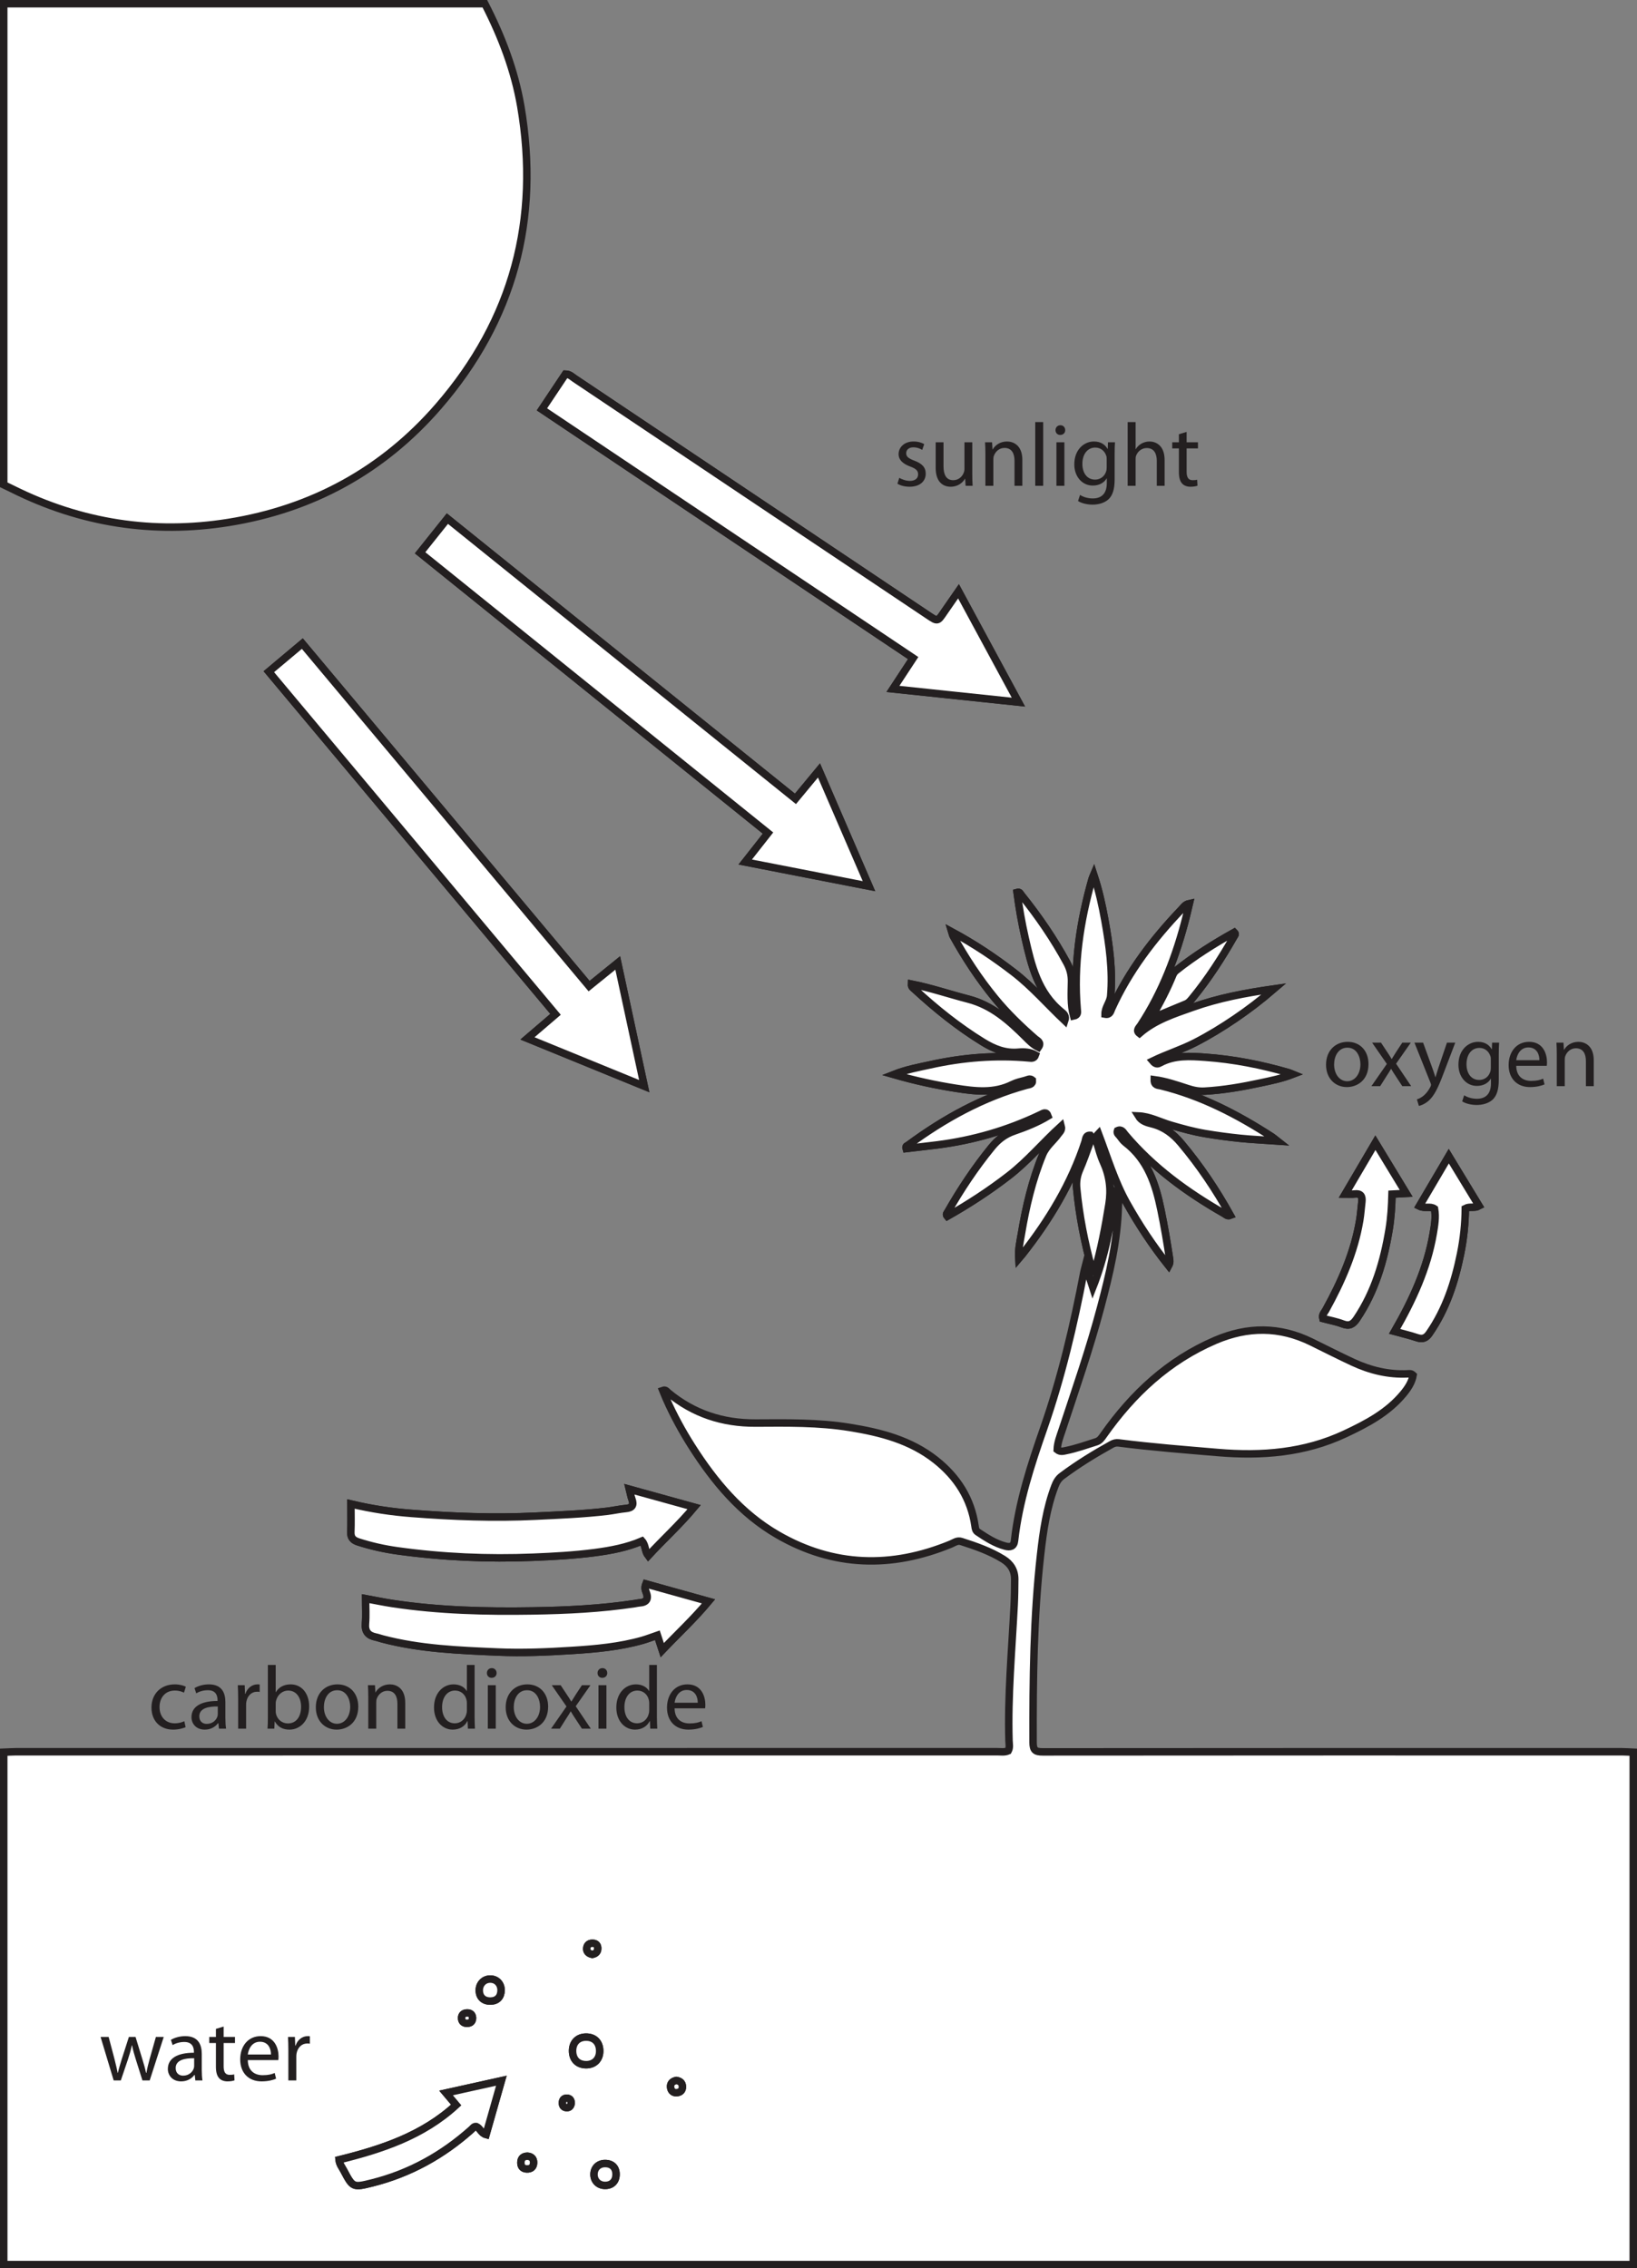 <?xml version="1.0" encoding="UTF-8"?>
<svg xmlns="http://www.w3.org/2000/svg" xmlns:xlink="http://www.w3.org/1999/xlink" width="218.72pt" height="303.102pt" viewBox="0 0 218.72 303.102" version="1.1">
<rect x="0" y="0" width="218.72" height="303.102" fill="#808080" stroke="none"/>
<defs>
<g>
<symbol overflow="visible" id="glyph0-0">
<path style="stroke:none;" d="M 0 0 L 6 0 L 6 -8.406 L 0 -8.406 Z M 3 -4.734 L 0.953 -7.797 L 5.047 -7.797 Z M 3.359 -4.203 L 5.406 -7.266 L 5.406 -1.141 Z M 0.953 -0.594 L 3 -3.656 L 5.047 -0.594 Z M 0.594 -7.266 L 2.641 -4.203 L 0.594 -1.141 Z M 0.594 -7.266 "/>
</symbol>
<symbol overflow="visible" id="glyph0-1">
<path style="stroke:none;" d="M 0.484 -0.281 C 0.891 -0.031 1.469 0.125 2.109 0.125 C 3.469 0.125 4.266 -0.594 4.266 -1.625 C 4.266 -2.484 3.75 -2.984 2.75 -3.359 C 1.984 -3.656 1.656 -3.875 1.656 -4.359 C 1.656 -4.781 1.984 -5.141 2.609 -5.141 C 3.156 -5.141 3.578 -4.938 3.797 -4.797 L 4.062 -5.562 C 3.75 -5.766 3.234 -5.922 2.641 -5.922 C 1.406 -5.922 0.641 -5.156 0.641 -4.219 C 0.641 -3.531 1.125 -2.969 2.188 -2.578 C 2.953 -2.297 3.25 -2.031 3.25 -1.531 C 3.25 -1.031 2.891 -0.656 2.141 -0.656 C 1.609 -0.656 1.062 -0.875 0.734 -1.062 Z M 0.484 -0.281 "/>
</symbol>
<symbol overflow="visible" id="glyph0-2">
<path style="stroke:none;" d="M 5.734 -5.812 L 4.688 -5.812 L 4.688 -2.25 C 4.688 -2.047 4.641 -1.859 4.578 -1.719 C 4.391 -1.234 3.906 -0.75 3.188 -0.75 C 2.25 -0.75 1.891 -1.5 1.891 -2.609 L 1.891 -5.812 L 0.844 -5.812 L 0.844 -2.406 C 0.844 -0.391 1.938 0.125 2.844 0.125 C 3.875 0.125 4.5 -0.484 4.766 -0.953 L 4.781 -0.953 L 4.844 0 L 5.781 0 C 5.75 -0.453 5.734 -0.984 5.734 -1.594 Z M 5.734 -5.812 "/>
</symbol>
<symbol overflow="visible" id="glyph0-3">
<path style="stroke:none;" d="M 0.875 0 L 1.938 0 L 1.938 -3.484 C 1.938 -3.672 1.953 -3.859 2 -3.984 C 2.203 -4.578 2.734 -5.062 3.422 -5.062 C 4.422 -5.062 4.766 -4.281 4.766 -3.344 L 4.766 0 L 5.812 0 L 5.812 -3.453 C 5.812 -5.453 4.578 -5.922 3.766 -5.922 C 2.812 -5.922 2.141 -5.391 1.844 -4.844 L 1.828 -4.844 L 1.766 -5.812 L 0.828 -5.812 C 0.859 -5.328 0.875 -4.844 0.875 -4.234 Z M 0.875 0 "/>
</symbol>
<symbol overflow="visible" id="glyph0-4">
<path style="stroke:none;" d="M 0.875 0 L 1.938 0 L 1.938 -8.516 L 0.875 -8.516 Z M 0.875 0 "/>
</symbol>
<symbol overflow="visible" id="glyph0-5">
<path style="stroke:none;" d="M 1.938 0 L 1.938 -5.812 L 0.875 -5.812 L 0.875 0 Z M 1.406 -8.094 C 1.016 -8.094 0.75 -7.797 0.75 -7.438 C 0.75 -7.078 1 -6.797 1.375 -6.797 C 1.797 -6.797 2.047 -7.078 2.047 -7.438 C 2.047 -7.812 1.781 -8.094 1.406 -8.094 Z M 1.406 -8.094 "/>
</symbol>
<symbol overflow="visible" id="glyph0-6">
<path style="stroke:none;" d="M 5.844 -4.219 C 5.844 -4.922 5.859 -5.406 5.891 -5.812 L 4.953 -5.812 L 4.922 -4.938 L 4.891 -4.938 C 4.625 -5.406 4.094 -5.922 3.078 -5.922 C 1.734 -5.922 0.453 -4.828 0.453 -2.859 C 0.453 -1.25 1.484 -0.031 2.922 -0.031 C 3.828 -0.031 4.469 -0.453 4.781 -1 L 4.797 -1 L 4.797 -0.359 C 4.797 1.109 4.016 1.688 2.922 1.688 C 2.203 1.688 1.609 1.469 1.219 1.219 L 0.953 2.031 C 1.422 2.344 2.203 2.516 2.891 2.516 C 3.625 2.516 4.438 2.328 5.016 1.812 C 5.562 1.297 5.844 0.484 5.844 -0.859 Z M 4.781 -2.469 C 4.781 -2.297 4.766 -2.094 4.703 -1.906 C 4.484 -1.234 3.906 -0.828 3.234 -0.828 C 2.109 -0.828 1.531 -1.781 1.531 -2.922 C 1.531 -4.266 2.25 -5.109 3.25 -5.109 C 4.031 -5.109 4.531 -4.609 4.734 -3.984 C 4.781 -3.859 4.781 -3.703 4.781 -3.516 Z M 4.781 -2.469 "/>
</symbol>
<symbol overflow="visible" id="glyph0-7">
<path style="stroke:none;" d="M 0.875 0 L 1.938 0 L 1.938 -3.5 C 1.938 -3.703 1.938 -3.859 2 -4.016 C 2.203 -4.578 2.734 -5.047 3.422 -5.047 C 4.422 -5.047 4.766 -4.266 4.766 -3.344 L 4.766 0 L 5.812 0 L 5.812 -3.453 C 5.812 -5.453 4.578 -5.922 3.797 -5.922 C 3.391 -5.922 3.031 -5.812 2.719 -5.641 C 2.391 -5.453 2.125 -5.188 1.953 -4.891 L 1.938 -4.891 L 1.938 -8.516 L 0.875 -8.516 Z M 0.875 0 "/>
</symbol>
<symbol overflow="visible" id="glyph0-8">
<path style="stroke:none;" d="M 1.109 -6.891 L 1.109 -5.812 L 0.219 -5.812 L 0.219 -5 L 1.109 -5 L 1.109 -1.844 C 1.109 -1.156 1.234 -0.641 1.531 -0.312 C 1.781 -0.031 2.172 0.125 2.656 0.125 C 3.078 0.125 3.391 0.062 3.594 -0.016 L 3.547 -0.812 C 3.391 -0.766 3.234 -0.75 2.938 -0.75 C 2.359 -0.75 2.141 -1.156 2.141 -1.875 L 2.141 -5 L 3.656 -5 L 3.656 -5.812 L 2.141 -5.812 L 2.141 -7.203 Z M 1.109 -6.891 "/>
</symbol>
<symbol overflow="visible" id="glyph0-9">
<path style="stroke:none;" d="M 4.844 -1 C 4.531 -0.859 4.141 -0.719 3.547 -0.719 C 2.391 -0.719 1.531 -1.547 1.531 -2.891 C 1.531 -4.094 2.25 -5.094 3.578 -5.094 C 4.156 -5.094 4.547 -4.938 4.797 -4.812 L 5.047 -5.609 C 4.75 -5.766 4.203 -5.922 3.578 -5.922 C 1.688 -5.922 0.453 -4.625 0.453 -2.828 C 0.453 -1.062 1.594 0.125 3.344 0.125 C 4.125 0.125 4.734 -0.078 5.016 -0.203 Z M 4.844 -1 "/>
</symbol>
<symbol overflow="visible" id="glyph0-10">
<path style="stroke:none;" d="M 4.953 -3.562 C 4.953 -4.719 4.531 -5.922 2.75 -5.922 C 2.016 -5.922 1.312 -5.719 0.828 -5.422 L 1.062 -4.719 C 1.469 -4.984 2.047 -5.141 2.594 -5.141 C 3.781 -5.156 3.906 -4.281 3.906 -3.812 L 3.906 -3.703 C 1.672 -3.703 0.422 -2.938 0.422 -1.531 C 0.422 -0.703 1.016 0.125 2.203 0.125 C 3.031 0.125 3.641 -0.281 3.969 -0.734 L 4.016 -0.734 L 4.094 0 L 5.047 0 C 4.984 -0.391 4.953 -0.891 4.953 -1.391 Z M 3.938 -1.953 C 3.938 -1.859 3.922 -1.734 3.891 -1.625 C 3.719 -1.125 3.234 -0.641 2.453 -0.641 C 1.938 -0.641 1.469 -0.953 1.469 -1.656 C 1.469 -2.781 2.781 -2.984 3.938 -2.969 Z M 3.938 -1.953 "/>
</symbol>
<symbol overflow="visible" id="glyph0-11">
<path style="stroke:none;" d="M 0.875 0 L 1.938 0 L 1.938 -3.094 C 1.938 -3.266 1.938 -3.438 1.969 -3.594 C 2.109 -4.375 2.641 -4.938 3.391 -4.938 C 3.531 -4.938 3.641 -4.938 3.75 -4.906 L 3.75 -5.906 C 3.641 -5.922 3.562 -5.922 3.453 -5.922 C 2.75 -5.922 2.094 -5.438 1.844 -4.656 L 1.797 -4.656 L 1.75 -5.812 L 0.828 -5.812 C 0.859 -5.266 0.875 -4.688 0.875 -4 Z M 0.875 0 "/>
</symbol>
<symbol overflow="visible" id="glyph0-12">
<path style="stroke:none;" d="M 0.875 -1.5 C 0.875 -0.984 0.859 -0.391 0.828 0 L 1.734 0 L 1.781 -0.953 L 1.812 -0.953 C 2.25 -0.188 2.922 0.125 3.766 0.125 C 5.062 0.125 6.391 -0.906 6.391 -2.969 C 6.391 -4.734 5.375 -5.922 3.922 -5.922 C 2.984 -5.922 2.312 -5.516 1.938 -4.875 L 1.922 -4.875 L 1.922 -8.516 L 0.875 -8.516 Z M 1.922 -3.359 C 1.922 -3.531 1.938 -3.672 1.984 -3.797 C 2.203 -4.594 2.875 -5.094 3.578 -5.094 C 4.719 -5.094 5.312 -4.109 5.312 -2.938 C 5.312 -1.609 4.672 -0.703 3.547 -0.703 C 2.781 -0.703 2.156 -1.219 1.969 -1.938 C 1.938 -2.062 1.922 -2.203 1.922 -2.328 Z M 1.922 -3.359 "/>
</symbol>
<symbol overflow="visible" id="glyph0-13">
<path style="stroke:none;" d="M 3.344 -5.922 C 1.734 -5.922 0.453 -4.781 0.453 -2.859 C 0.453 -1.016 1.688 0.125 3.234 0.125 C 4.625 0.125 6.125 -0.797 6.125 -2.953 C 6.125 -4.719 5 -5.922 3.344 -5.922 Z M 3.312 -5.141 C 4.562 -5.141 5.047 -3.906 5.047 -2.922 C 5.047 -1.609 4.297 -0.656 3.281 -0.656 C 2.25 -0.656 1.531 -1.625 1.531 -2.891 C 1.531 -3.984 2.078 -5.141 3.312 -5.141 Z M 3.312 -5.141 "/>
</symbol>
<symbol overflow="visible" id="glyph0-14">
<path style="stroke:none;" d=""/>
</symbol>
<symbol overflow="visible" id="glyph0-15">
<path style="stroke:none;" d="M 4.844 -8.516 L 4.844 -5.047 L 4.812 -5.047 C 4.547 -5.516 3.953 -5.922 3.062 -5.922 C 1.656 -5.922 0.438 -4.75 0.453 -2.812 C 0.453 -1.062 1.547 0.125 2.953 0.125 C 3.906 0.125 4.594 -0.359 4.906 -1.016 L 4.938 -1.016 L 4.984 0 L 5.922 0 C 5.906 -0.391 5.875 -0.984 5.875 -1.5 L 5.875 -8.516 Z M 4.844 -2.438 C 4.844 -2.266 4.828 -2.125 4.781 -1.984 C 4.594 -1.203 3.953 -0.719 3.234 -0.719 C 2.109 -0.719 1.531 -1.688 1.531 -2.875 C 1.531 -4.141 2.172 -5.094 3.266 -5.094 C 4.062 -5.094 4.625 -4.547 4.781 -3.891 C 4.828 -3.75 4.844 -3.578 4.844 -3.438 Z M 4.844 -2.438 "/>
</symbol>
<symbol overflow="visible" id="glyph0-16">
<path style="stroke:none;" d="M 0.188 -5.812 L 2.156 -2.969 L 0.094 0 L 1.266 0 L 2.094 -1.312 C 2.328 -1.656 2.516 -1.969 2.719 -2.312 L 2.734 -2.312 C 2.938 -1.969 3.125 -1.641 3.359 -1.312 L 4.219 0 L 5.406 0 L 3.391 -3 L 5.359 -5.812 L 4.219 -5.812 L 3.406 -4.578 C 3.203 -4.266 3.016 -3.953 2.812 -3.625 L 2.797 -3.625 C 2.609 -3.953 2.422 -4.234 2.203 -4.562 L 1.375 -5.812 Z M 0.188 -5.812 "/>
</symbol>
<symbol overflow="visible" id="glyph0-17">
<path style="stroke:none;" d="M 5.547 -2.719 C 5.562 -2.828 5.578 -2.984 5.578 -3.203 C 5.578 -4.266 5.094 -5.922 3.188 -5.922 C 1.484 -5.922 0.453 -4.562 0.453 -2.812 C 0.453 -1.062 1.531 0.125 3.312 0.125 C 4.234 0.125 4.891 -0.078 5.25 -0.234 L 5.062 -1 C 4.688 -0.828 4.219 -0.703 3.453 -0.703 C 2.391 -0.703 1.484 -1.281 1.469 -2.719 Z M 1.469 -3.469 C 1.562 -4.203 2.016 -5.172 3.094 -5.172 C 4.281 -5.172 4.578 -4.125 4.562 -3.469 Z M 1.469 -3.469 "/>
</symbol>
<symbol overflow="visible" id="glyph0-18">
<path style="stroke:none;" d="M 0.109 -5.812 L 2.25 -0.453 C 2.297 -0.328 2.328 -0.234 2.328 -0.188 C 2.328 -0.125 2.297 -0.031 2.25 0.078 C 1.984 0.609 1.641 1.016 1.359 1.25 C 1.047 1.516 0.703 1.688 0.438 1.766 L 0.703 2.641 C 0.953 2.594 1.469 2.406 1.984 1.969 C 2.719 1.328 3.234 0.328 3.984 -1.672 L 5.562 -5.812 L 4.453 -5.812 L 3.297 -2.406 C 3.156 -1.984 3.031 -1.531 2.922 -1.188 L 2.906 -1.188 C 2.812 -1.531 2.656 -1.984 2.516 -2.375 L 1.266 -5.812 Z M 0.109 -5.812 "/>
</symbol>
<symbol overflow="visible" id="glyph0-19">
<path style="stroke:none;" d="M 0.219 -5.812 L 1.969 0 L 2.922 0 L 3.859 -2.766 C 4.062 -3.391 4.25 -3.984 4.391 -4.688 L 4.422 -4.688 C 4.562 -4 4.734 -3.422 4.938 -2.766 L 5.812 0 L 6.781 0 L 8.656 -5.812 L 7.609 -5.812 L 6.781 -2.891 C 6.594 -2.203 6.438 -1.594 6.344 -1.016 L 6.297 -1.016 C 6.172 -1.594 6 -2.203 5.781 -2.906 L 4.891 -5.812 L 4 -5.812 L 3.047 -2.844 C 2.859 -2.219 2.656 -1.594 2.531 -1.016 L 2.5 -1.016 C 2.391 -1.609 2.234 -2.203 2.078 -2.859 L 1.297 -5.812 Z M 0.219 -5.812 "/>
</symbol>
</g>
<clipPath id="clip1">
  <path d="M 0 159 L 218.719 159 L 218.719 303 L 0 303 Z M 0 159 "/>
</clipPath>
<clipPath id="clip2">
  <path d="M 0 145 L 218.719 145 L 218.719 303.102 L 0 303.102 Z M 0 145 "/>
</clipPath>
<clipPath id="clip3">
  <path d="M 31 263 L 82 263 L 82 303.102 L 31 303.102 Z M 31 263 "/>
</clipPath>
<clipPath id="clip4">
  <path d="M 65 274 L 97 274 L 97 303.102 L 65 303.102 Z M 65 274 "/>
</clipPath>
<clipPath id="clip5">
  <path d="M 55 273 L 86 273 L 86 303.102 L 55 303.102 Z M 55 273 "/>
</clipPath>
</defs>
<g id="surface1">
<path style=" stroke:none;fill-rule:nonzero;fill:rgb(100%,100%,100%);fill-opacity:1;" d="M 153.758 136.102 C 155.48 135.387 156.973 134.77 158.465 134.148 C 158.848 133.988 159.086 133.668 159.34 133.359 C 161.441 130.789 163.23 128.012 164.871 125.133 C 164.957 124.984 165.16 124.832 164.91 124.59 C 162.199 126.098 159.574 127.754 157.137 129.691 C 156.961 129.828 156.812 130.031 156.727 130.234 C 155.922 132.195 154.957 134.078 153.758 136.102 M 187.883 159.465 C 186.473 157.145 185.18 155.016 183.77 152.695 C 182.395 155.039 181.125 157.199 179.742 159.551 C 180.336 159.551 180.664 159.586 180.984 159.543 C 181.816 159.438 182.047 159.852 181.961 160.59 C 181.863 161.41 181.812 162.238 181.676 163.051 C 180.957 167.355 179.223 171.277 177.133 175.062 C 176.953 175.391 176.613 175.676 176.75 176.184 C 177.629 176.418 178.547 176.582 179.406 176.91 C 180.301 177.258 180.781 176.949 181.273 176.219 C 183.711 172.59 184.898 168.523 185.602 164.273 C 185.859 162.723 185.945 161.148 185.988 159.566 C 186.609 159.535 187.133 159.508 187.883 159.465 M 186.336 177.91 C 187.43 178.211 188.395 178.43 189.328 178.746 C 190.078 178.996 190.527 178.816 190.977 178.16 C 193.203 174.934 194.387 171.309 195.152 167.516 C 195.559 165.508 195.766 163.477 195.781 161.48 C 196.383 161.16 196.984 161.48 197.609 161.137 C 196.289 158.965 194.984 156.812 193.574 154.492 C 192.199 156.832 190.934 158.98 189.648 161.164 C 190.375 161.523 191.098 161.125 191.672 161.527 C 191.867 162.652 191.676 163.738 191.496 164.809 C 190.703 169.473 188.758 173.699 186.336 177.91 M 46.887 200.969 C 46.887 202.32 46.926 203.508 46.875 204.688 C 46.84 205.461 47.176 205.816 47.875 206.039 C 49.586 206.59 51.328 206.98 53.102 207.227 C 59.121 208.062 65.168 208.328 71.242 208.082 C 73.992 207.973 76.73 207.824 79.461 207.465 C 81.629 207.18 83.762 206.785 85.773 205.914 C 86.293 206.496 86.141 207.266 86.613 207.875 C 88.609 205.703 90.781 203.746 92.746 201.391 C 89.805 200.578 87.031 199.809 84.094 198.996 C 84.25 199.625 84.305 199.988 84.43 200.324 C 84.723 201.117 84.48 201.496 83.625 201.574 C 82.801 201.648 81.988 201.836 81.168 201.938 C 77.977 202.32 74.766 202.441 71.555 202.598 C 66.012 202.867 60.492 202.656 54.969 202.227 C 52.332 202.023 49.711 201.641 46.887 200.969 M 86.305 211.652 C 86.09 212.195 86.23 212.488 86.332 212.75 C 86.695 213.68 86.383 214.125 85.414 214.184 C 85.215 214.195 85.023 214.25 84.828 214.277 C 80.301 214.965 75.738 215.188 71.168 215.258 C 64.906 215.359 58.652 215.211 52.445 214.27 C 51.285 214.094 50.137 213.852 48.852 213.617 C 48.852 214.832 48.922 215.891 48.832 216.934 C 48.734 218.012 49.195 218.539 50.188 218.746 C 50.48 218.805 50.762 218.91 51.051 218.988 C 56.113 220.328 61.312 220.523 66.504 220.75 C 69.816 220.895 73.129 220.75 76.434 220.539 C 79.602 220.34 82.773 220.055 85.852 219.18 C 86.504 218.992 87.137 218.742 87.832 218.504 C 88.059 219.188 88.25 219.773 88.484 220.496 C 90.566 218.305 92.688 216.348 94.664 213.98 C 91.758 213.172 89.043 212.414 86.305 211.652 M 59.773 69.301 C 58.512 70.883 57.363 72.32 56.129 73.867 C 71.668 86.387 87.109 98.824 102.613 111.316 C 101.574 112.637 100.629 113.84 99.57 115.188 C 105.168 116.281 110.531 117.324 116.105 118.414 C 113.836 113.152 111.664 108.133 109.426 102.949 C 108.289 104.32 107.309 105.504 106.281 106.746 C 90.75 94.238 75.324 81.816 59.773 69.301 M 86.078 145.133 C 84.867 139.504 83.719 134.176 82.535 128.672 C 81.18 129.77 79.988 130.734 78.711 131.77 C 65.898 116.465 53.172 101.262 40.395 86 C 38.824 87.316 37.414 88.5 35.918 89.754 C 48.727 105.062 61.449 120.27 74.227 135.539 C 72.922 136.656 71.754 137.656 70.473 138.754 C 75.707 140.895 80.781 142.969 86.078 145.133 M 72.41 54.699 C 88.984 65.805 105.445 76.836 122.008 87.934 C 121.105 89.309 120.27 90.586 119.305 92.055 C 124.977 92.652 130.387 93.223 136.07 93.82 C 133.352 88.785 130.754 83.98 128.066 79.008 C 127.32 80.078 126.719 80.941 126.125 81.812 C 125.277 83.062 125.277 83.07 124.031 82.234 C 108.277 71.68 92.523 61.125 76.766 50.574 C 76.418 50.344 76.117 50.004 75.547 49.992 C 74.547 51.496 73.52 53.031 72.41 54.699 M 141.785 150.469 C 141.934 151.016 141.609 151.23 141.406 151.516 C 140.742 152.453 139.781 153.141 139.316 154.27 C 137.906 157.695 137.07 161.27 136.465 164.906 C 136.297 165.914 136.039 166.926 136.121 168.16 C 136.371 167.867 136.48 167.746 136.578 167.617 C 140.176 163.051 143.148 158.137 144.969 152.582 C 145.086 152.227 145.043 151.656 145.691 151.707 C 145.977 152.051 145.746 152.359 145.641 152.648 C 145.188 153.895 144.75 155.152 144.223 156.367 C 143.883 157.156 143.777 157.945 143.855 158.785 C 144.199 162.426 144.902 165.996 145.871 169.52 C 145.914 169.676 145.895 169.941 146.25 169.914 C 147.098 166.961 147.68 163.945 148.168 160.898 C 148.484 158.914 148.246 157.098 147.422 155.293 C 147.039 154.453 146.805 153.543 146.535 152.656 C 146.445 152.367 146.215 152.043 146.762 151.484 C 147.973 154.684 148.918 157.852 150.527 160.73 C 152.16 163.648 153.992 166.422 156.137 169.117 C 156.352 168.719 156.297 168.422 156.254 168.145 C 155.926 165.98 155.559 163.828 155.117 161.684 C 154.406 158.215 153.348 154.957 150.383 152.68 C 150.074 152.445 149.848 152.094 149.602 151.781 C 149.449 151.586 149.184 151.43 149.305 151.09 C 149.863 150.816 150.078 151.316 150.324 151.609 C 154.031 156.008 158.602 159.324 163.555 162.156 C 163.781 162.285 163.992 162.551 164.379 162.395 C 162.469 158.957 160.312 155.746 157.809 152.766 C 156.754 151.504 155.539 150.586 153.926 150.176 C 153.262 150.008 152.535 149.832 152.098 149.117 C 153.637 149.176 154.988 149.93 156.426 150.348 C 157.953 150.793 159.484 151.219 161.059 151.48 C 162.59 151.738 164.137 151.949 165.684 152.105 C 167.242 152.266 168.805 152.332 170.652 152.461 C 170.258 152.152 170.113 152.023 169.957 151.918 C 165.34 148.926 160.5 146.414 155.117 145.09 C 154.746 145 154.199 145.066 154.219 144.27 C 155.77 144.477 157.195 144.973 158.629 145.438 C 159.387 145.688 160.121 145.852 160.949 145.805 C 163.512 145.66 166.02 145.219 168.516 144.68 C 169.875 144.387 171.254 144.113 172.711 143.551 C 172.418 143.434 172.301 143.371 172.176 143.336 C 168.535 142.281 164.832 141.547 161.051 141.281 C 159.012 141.133 156.938 140.984 155.02 142.012 C 154.797 142.129 154.48 142.34 154.012 141.781 C 155.91 140.859 157.875 140.25 159.68 139.32 C 161.539 138.363 163.32 137.273 165.047 136.098 C 166.77 134.926 168.422 133.672 170.199 132.145 C 166.336 132.695 162.77 133.379 159.332 134.602 C 156.852 135.484 154.32 136.281 152.246 138.086 C 151.738 137.695 152.18 137.344 152.387 137.031 C 155.316 132.57 157.18 127.664 158.48 122.52 C 158.625 121.953 158.754 121.383 158.906 120.742 C 158.348 120.859 158.141 121.227 157.879 121.5 C 154.102 125.461 150.805 129.758 148.535 134.777 C 148.379 135.117 148.312 135.648 147.645 135.52 C 147.641 134.594 148.324 133.938 148.398 133.062 C 148.688 129.656 148.223 126.316 147.625 122.984 C 147.266 120.977 146.828 118.988 146.141 116.895 C 146.02 117.184 145.957 117.301 145.922 117.426 C 144.293 123.145 143.422 128.949 143.93 134.91 C 143.961 135.258 144.055 135.645 143.441 135.77 C 143.02 134.215 143.145 132.656 143.164 131.113 C 143.172 130.219 142.961 129.434 142.539 128.652 C 140.797 125.434 138.734 122.434 136.445 119.582 C 136.32 119.43 136.254 119.141 135.891 119.25 C 136.16 121.289 136.508 123.309 136.965 125.305 C 137.809 129.004 138.668 132.695 141.859 135.25 C 142.129 135.469 142.484 135.758 142.27 136.391 C 139.988 134.234 137.93 131.844 135.438 129.922 C 132.867 127.941 130.188 126.145 127.172 124.516 C 127.266 124.82 127.281 124.945 127.34 125.047 C 128.965 127.98 130.801 130.781 132.926 133.379 C 134.547 135.363 136.383 137.137 138.309 138.816 C 138.594 139.066 139.191 139.277 138.734 139.945 C 138.047 139.602 137.539 139.078 137.035 138.574 C 134.816 136.367 132.539 134.324 129.363 133.504 C 126.844 132.852 124.371 132.008 121.785 131.496 C 121.762 131.902 122.031 132.035 122.215 132.203 C 125.047 134.812 128.035 137.223 131.328 139.246 C 132.812 140.16 134.309 140.766 136.09 140.598 C 136.844 140.527 137.641 140.574 138.348 140.969 C 138.172 141.477 137.809 141.395 137.492 141.367 C 133.027 140.965 128.617 141.32 124.254 142.289 C 122.707 142.633 121.133 142.906 119.422 143.582 C 122.312 144.414 124.996 144.992 127.715 145.418 C 130.281 145.82 132.828 146.141 135.289 144.902 C 135.816 144.641 136.418 144.516 136.992 144.359 C 137.293 144.277 137.609 144.055 137.941 144.34 C 137.996 144.934 137.492 144.918 137.148 145.012 C 131.34 146.605 126.172 149.465 121.355 153.012 C 121.227 153.105 120.957 153.141 121.066 153.477 C 122.441 153.312 123.82 153.16 125.199 152.988 C 130.039 152.371 134.668 151.035 139.066 148.918 C 139.402 148.758 139.793 148.477 140.027 149.133 C 138.586 150 137.043 150.617 135.484 151.148 C 134.227 151.578 133.301 152.316 132.484 153.32 C 130.281 156.027 128.355 158.922 126.629 161.953 C 126.543 162.102 126.34 162.254 126.57 162.523 C 129.426 160.906 132.164 159.125 134.766 157.117 C 137.332 155.137 139.398 152.637 141.785 150.469 "/>
<path style="fill:none;stroke-width:1;stroke-linecap:butt;stroke-linejoin:miter;stroke:rgb(13.73%,12.16%,12.549%);stroke-opacity:1;stroke-miterlimit:10;" d="M 0.002 0 C 1.724 0.715 3.216 1.332 4.709 1.954 C 5.091 2.114 5.33 2.434 5.584 2.743 C 7.685 5.313 9.474 8.09 11.115 10.969 C 11.201 11.118 11.404 11.27 11.154 11.512 C 8.443 10.004 5.818 8.348 3.38 6.411 C 3.205 6.274 3.056 6.071 2.97 5.868 C 2.166 3.907 1.201 2.024 0.002 0 Z M 34.127 -23.363 C 32.716 -21.043 31.423 -18.914 30.013 -16.593 C 28.638 -18.937 27.369 -21.097 25.986 -23.449 C 26.58 -23.449 26.908 -23.484 27.228 -23.441 C 28.06 -23.335 28.291 -23.75 28.205 -24.488 C 28.107 -25.308 28.056 -26.136 27.919 -26.949 C 27.201 -31.253 25.466 -35.175 23.377 -38.961 C 23.197 -39.289 22.857 -39.574 22.994 -40.082 C 23.873 -40.316 24.791 -40.48 25.65 -40.808 C 26.544 -41.156 27.025 -40.847 27.517 -40.117 C 29.955 -36.488 31.142 -32.421 31.845 -28.171 C 32.103 -26.621 32.189 -25.046 32.232 -23.464 C 32.853 -23.433 33.377 -23.406 34.127 -23.363 Z M 32.58 -41.808 C 33.673 -42.109 34.638 -42.328 35.572 -42.644 C 36.322 -42.894 36.771 -42.714 37.22 -42.058 C 39.447 -38.832 40.63 -35.207 41.396 -31.414 C 41.802 -29.406 42.009 -27.375 42.025 -25.378 C 42.627 -25.058 43.228 -25.378 43.853 -25.035 C 42.533 -22.863 41.228 -20.71 39.818 -18.39 C 38.443 -20.73 37.177 -22.878 35.892 -25.062 C 36.619 -25.421 37.341 -25.023 37.916 -25.425 C 38.111 -26.55 37.919 -27.636 37.74 -28.707 C 36.947 -33.371 35.002 -37.597 32.58 -41.808 Z M -106.87 -64.867 C -106.87 -66.218 -106.831 -67.406 -106.881 -68.585 C -106.916 -69.359 -106.581 -69.714 -105.881 -69.937 C -104.17 -70.488 -102.428 -70.878 -100.655 -71.125 C -94.635 -71.96 -88.588 -72.226 -82.514 -71.98 C -79.764 -71.871 -77.026 -71.722 -74.295 -71.363 C -72.127 -71.078 -69.995 -70.683 -67.983 -69.812 C -67.463 -70.394 -67.616 -71.164 -67.143 -71.773 C -65.147 -69.601 -62.975 -67.644 -61.01 -65.289 C -63.952 -64.476 -66.725 -63.707 -69.663 -62.894 C -69.506 -63.523 -69.452 -63.886 -69.327 -64.222 C -69.034 -65.015 -69.276 -65.394 -70.131 -65.472 C -70.956 -65.546 -71.768 -65.734 -72.588 -65.835 C -75.78 -66.218 -78.991 -66.339 -82.202 -66.496 C -87.745 -66.765 -93.264 -66.554 -98.788 -66.125 C -101.424 -65.921 -104.045 -65.539 -106.87 -64.867 Z M -67.452 -75.55 C -67.666 -76.093 -67.526 -76.386 -67.424 -76.648 C -67.061 -77.578 -67.373 -78.023 -68.342 -78.082 C -68.541 -78.093 -68.733 -78.148 -68.928 -78.175 C -73.456 -78.863 -78.018 -79.085 -82.588 -79.156 C -88.85 -79.257 -95.104 -79.109 -101.311 -78.168 C -102.471 -77.992 -103.62 -77.75 -104.905 -77.515 C -104.905 -78.73 -104.834 -79.789 -104.924 -80.832 C -105.022 -81.91 -104.561 -82.437 -103.569 -82.644 C -103.276 -82.703 -102.995 -82.808 -102.706 -82.886 C -97.643 -84.226 -92.444 -84.421 -87.252 -84.648 C -83.94 -84.793 -80.627 -84.648 -77.323 -84.437 C -74.155 -84.238 -70.983 -83.953 -67.905 -83.078 C -67.252 -82.89 -66.62 -82.64 -65.924 -82.402 C -65.698 -83.085 -65.506 -83.671 -65.272 -84.394 C -63.19 -82.203 -61.069 -80.246 -59.092 -77.878 C -61.998 -77.07 -64.713 -76.312 -67.452 -75.55 Z M -93.983 66.801 C -95.245 65.219 -96.393 63.782 -97.627 62.235 C -82.088 49.715 -66.647 37.278 -51.143 24.786 C -52.182 23.465 -53.127 22.262 -54.186 20.915 C -48.588 19.821 -43.225 18.778 -37.651 17.688 C -39.92 22.95 -42.092 27.969 -44.331 33.153 C -45.467 31.782 -46.448 30.598 -47.475 29.356 C -63.006 41.864 -78.432 54.286 -93.983 66.801 Z M -67.678 -9.031 C -68.889 -3.402 -70.038 1.926 -71.221 7.43 C -72.577 6.332 -73.768 5.368 -75.045 4.332 C -87.858 19.637 -100.584 34.84 -113.362 50.102 C -114.932 48.786 -116.342 47.602 -117.838 46.348 C -105.03 31.04 -92.307 15.832 -79.53 0.563 C -80.834 -0.554 -82.002 -1.554 -83.284 -2.652 C -78.049 -4.793 -72.975 -6.867 -67.678 -9.031 Z M -81.346 81.403 C -64.772 70.297 -48.311 59.266 -31.748 48.168 C -32.651 46.793 -33.487 45.516 -34.452 44.047 C -28.78 43.45 -23.37 42.879 -17.686 42.282 C -20.405 47.317 -23.002 52.122 -25.69 57.094 C -26.436 56.024 -27.038 55.161 -27.631 54.289 C -28.479 53.039 -28.479 53.032 -29.725 53.868 C -45.479 64.422 -61.233 74.977 -76.991 85.528 C -77.338 85.758 -77.639 86.098 -78.209 86.11 C -79.209 84.606 -80.237 83.071 -81.346 81.403 Z M -11.971 -14.367 C -11.823 -14.914 -12.147 -15.128 -12.35 -15.414 C -13.014 -16.351 -13.975 -17.039 -14.44 -18.168 C -15.85 -21.593 -16.686 -25.168 -17.291 -28.804 C -17.459 -29.812 -17.717 -30.824 -17.635 -32.058 C -17.385 -31.765 -17.276 -31.644 -17.178 -31.515 C -13.581 -26.949 -10.608 -22.035 -8.788 -16.48 C -8.67 -16.125 -8.713 -15.554 -8.065 -15.605 C -7.78 -15.949 -8.01 -16.257 -8.116 -16.546 C -8.569 -17.793 -9.006 -19.05 -9.534 -20.265 C -9.873 -21.054 -9.979 -21.843 -9.901 -22.683 C -9.557 -26.324 -8.854 -29.894 -7.885 -33.418 C -7.842 -33.574 -7.862 -33.839 -7.506 -33.812 C -6.659 -30.859 -6.077 -27.843 -5.588 -24.796 C -5.272 -22.812 -5.51 -20.996 -6.334 -19.191 C -6.717 -18.351 -6.952 -17.441 -7.221 -16.554 C -7.311 -16.265 -7.541 -15.941 -6.995 -15.382 C -5.784 -18.582 -4.838 -21.75 -3.229 -24.628 C -1.596 -27.546 0.236 -30.32 2.38 -33.015 C 2.595 -32.617 2.541 -32.32 2.498 -32.043 C 2.169 -29.878 1.802 -27.726 1.361 -25.582 C 0.65 -22.113 -0.409 -18.855 -3.373 -16.578 C -3.682 -16.343 -3.909 -15.992 -4.155 -15.679 C -4.307 -15.484 -4.573 -15.328 -4.452 -14.988 C -3.893 -14.714 -3.678 -15.214 -3.432 -15.507 C 0.275 -19.906 4.845 -23.222 9.798 -26.054 C 10.025 -26.183 10.236 -26.449 10.623 -26.293 C 8.712 -22.855 6.556 -19.644 4.052 -16.664 C 2.998 -15.402 1.783 -14.484 0.169 -14.074 C -0.495 -13.906 -1.221 -13.73 -1.659 -13.015 C -0.12 -13.074 1.232 -13.828 2.669 -14.246 C 4.197 -14.691 5.728 -15.117 7.302 -15.378 C 8.834 -15.636 10.38 -15.847 11.927 -16.003 C 13.486 -16.164 15.048 -16.23 16.896 -16.359 C 16.502 -16.05 16.357 -15.921 16.201 -15.816 C 11.584 -12.824 6.744 -10.312 1.361 -8.988 C 0.99 -8.898 0.443 -8.964 0.462 -8.168 C 2.013 -8.375 3.439 -8.871 4.873 -9.335 C 5.63 -9.585 6.365 -9.75 7.193 -9.703 C 9.755 -9.558 12.263 -9.117 14.759 -8.578 C 16.119 -8.285 17.498 -8.011 18.955 -7.449 C 18.662 -7.332 18.544 -7.269 18.419 -7.234 C 14.779 -6.179 11.076 -5.445 7.294 -5.179 C 5.255 -5.031 3.181 -4.882 1.263 -5.91 C 1.041 -6.027 0.724 -6.238 0.255 -5.679 C 2.154 -4.757 4.119 -4.148 5.923 -3.218 C 7.783 -2.261 9.564 -1.171 11.291 0.004 C 13.013 1.176 14.666 2.43 16.443 3.957 C 12.58 3.407 9.013 2.723 5.576 1.5 C 3.095 0.618 0.564 -0.179 -1.51 -1.984 C -2.018 -1.593 -1.577 -1.242 -1.37 -0.929 C 1.56 3.532 3.423 8.438 4.724 13.582 C 4.869 14.149 4.998 14.719 5.15 15.36 C 4.591 15.243 4.384 14.875 4.123 14.602 C 0.345 10.641 -2.952 6.344 -5.221 1.325 C -5.377 0.985 -5.444 0.454 -6.112 0.582 C -6.116 1.508 -5.432 2.164 -5.358 3.039 C -5.069 6.446 -5.534 9.786 -6.131 13.118 C -6.491 15.125 -6.928 17.114 -7.616 19.207 C -7.737 18.918 -7.799 18.801 -7.834 18.676 C -9.463 12.957 -10.334 7.153 -9.827 1.192 C -9.795 0.844 -9.702 0.457 -10.315 0.332 C -10.737 1.887 -10.612 3.446 -10.592 4.989 C -10.584 5.883 -10.795 6.668 -11.217 7.45 C -12.959 10.668 -15.022 13.668 -17.311 16.52 C -17.436 16.672 -17.502 16.961 -17.866 16.852 C -17.596 14.813 -17.248 12.793 -16.791 10.797 C -15.948 7.098 -15.088 3.407 -11.897 0.852 C -11.627 0.633 -11.272 0.344 -11.487 -0.289 C -13.768 1.868 -15.827 4.258 -18.319 6.18 C -20.889 8.161 -23.569 9.957 -26.584 11.586 C -26.491 11.282 -26.475 11.157 -26.416 11.055 C -24.791 8.122 -22.956 5.321 -20.831 2.723 C -19.209 0.739 -17.373 -1.035 -15.448 -2.714 C -15.163 -2.964 -14.565 -3.175 -15.022 -3.843 C -15.709 -3.5 -16.217 -2.976 -16.721 -2.472 C -18.94 -0.265 -21.217 1.778 -24.393 2.598 C -26.913 3.25 -29.385 4.094 -31.971 4.606 C -31.995 4.2 -31.725 4.067 -31.541 3.899 C -28.709 1.29 -25.721 -1.121 -22.428 -3.144 C -20.944 -4.058 -19.448 -4.664 -17.666 -4.496 C -16.913 -4.425 -16.116 -4.472 -15.409 -4.867 C -15.584 -5.375 -15.948 -5.293 -16.264 -5.265 C -20.729 -4.863 -25.139 -5.218 -29.502 -6.187 C -31.049 -6.531 -32.623 -6.804 -34.334 -7.48 C -31.444 -8.312 -28.76 -8.89 -26.041 -9.316 C -23.475 -9.718 -20.928 -10.039 -18.467 -8.8 C -17.94 -8.539 -17.338 -8.414 -16.764 -8.257 C -16.463 -8.175 -16.147 -7.953 -15.815 -8.238 C -15.76 -8.832 -16.264 -8.816 -16.608 -8.91 C -22.416 -10.503 -27.584 -13.363 -32.401 -16.91 C -32.53 -17.003 -32.799 -17.039 -32.69 -17.375 C -31.315 -17.21 -29.936 -17.058 -28.557 -16.886 C -23.717 -16.269 -19.088 -14.933 -14.69 -12.816 C -14.354 -12.656 -13.963 -12.375 -13.729 -13.031 C -15.17 -13.898 -16.713 -14.515 -18.272 -15.046 C -19.53 -15.476 -20.456 -16.214 -21.272 -17.218 C -23.475 -19.925 -25.401 -22.82 -27.127 -25.851 C -27.213 -26 -27.416 -26.152 -27.186 -26.421 C -24.331 -24.804 -21.592 -23.023 -18.991 -21.015 C -16.424 -19.035 -14.358 -16.535 -11.971 -14.367 Z M -11.971 -14.367 " transform="matrix(1,0,0,-1,153.756,136.102)"/>
<g clip-path="url(#clip1)" clip-rule="nonzero">
<path style=" stroke:none;fill-rule:nonzero;fill:rgb(100%,100%,100%);fill-opacity:1;" d="M 76.32 281.012 C 76.301 280.68 76.184 280.395 75.766 280.375 C 75.367 280.355 75.156 280.574 75.145 280.961 C 75.129 281.328 75.281 281.605 75.688 281.629 C 76.09 281.656 76.27 281.41 76.32 281.012 M 63.133 269.609 C 63.102 269.16 62.809 268.949 62.344 268.98 C 61.918 269.012 61.66 269.258 61.676 269.688 C 61.695 270.176 62.008 270.387 62.477 270.355 C 62.902 270.328 63.145 270.102 63.133 269.609 M 79.133 261.152 C 79.512 261.07 79.844 260.898 79.859 260.398 C 79.871 259.973 79.684 259.699 79.234 259.668 C 78.77 259.637 78.445 259.852 78.398 260.316 C 78.348 260.785 78.641 261.043 79.133 261.152 M 90.355 278 C 89.855 278.109 89.547 278.395 89.598 278.895 C 89.641 279.324 89.906 279.656 90.383 279.633 C 90.867 279.609 91.199 279.34 91.176 278.809 C 91.156 278.301 90.82 278.062 90.355 278 M 70.469 288.117 C 69.891 288.137 69.598 288.422 69.598 288.988 C 69.598 289.508 69.863 289.797 70.379 289.82 C 70.934 289.844 71.273 289.578 71.293 289.012 C 71.316 288.449 71.004 288.164 70.469 288.117 M 65.473 264.449 C 64.637 264.465 64.02 265.125 64.039 265.988 C 64.055 266.887 64.641 267.418 65.57 267.391 C 66.438 267.363 66.945 266.824 66.949 265.934 C 66.949 265.062 66.324 264.434 65.473 264.449 M 82.309 290.578 C 82.324 289.656 81.781 289.102 80.852 289.102 C 79.965 289.098 79.355 289.707 79.363 290.578 C 79.371 291.402 79.965 292 80.797 292.023 C 81.711 292.047 82.293 291.492 82.309 290.578 M 78.285 272.207 C 77.207 272.215 76.508 272.934 76.5 274.027 C 76.496 275.184 77.203 275.902 78.336 275.895 C 79.414 275.887 80.121 275.164 80.125 274.074 C 80.129 272.922 79.414 272.191 78.285 272.207 M 60.953 281.277 C 56.477 285.402 50.98 287.195 45.305 288.602 C 45.367 289.191 45.699 289.582 45.926 290.012 C 47.141 292.301 47.156 292.332 49.738 291.684 C 54.754 290.422 59.145 287.984 62.992 284.543 C 63.184 284.371 63.324 284.113 63.645 284.152 C 64.152 284.379 64.301 285.051 64.941 285.227 C 65.613 282.871 66.27 280.559 66.988 278.031 C 64.457 278.59 62.098 279.113 59.594 279.668 C 60.098 280.262 60.477 280.707 60.953 281.277 M 0.5 234.141 C 1.027 234.121 1.559 234.078 2.086 234.078 C 45.797 234.074 89.508 234.074 133.223 234.07 C 133.711 234.07 134.215 234.168 134.703 233.957 C 134.945 233.516 134.828 233.043 134.812 232.594 C 134.637 226.551 135.195 220.539 135.5 214.512 C 135.559 213.355 135.57 212.195 135.578 211.031 C 135.582 209.836 135.035 208.961 134.016 208.332 C 132.273 207.258 130.371 206.598 128.441 205.98 C 127.887 205.805 127.48 206.145 127.035 206.328 C 119.129 209.586 111.375 209.402 103.91 205.094 C 99 202.258 95.457 198.008 92.445 193.285 C 91.145 191.242 89.988 189.117 89.008 186.898 C 88.852 186.543 88.711 186.176 88.555 185.797 C 88.953 185.656 89.094 185.945 89.273 186.094 C 92.656 188.906 96.57 190.176 100.945 190.156 C 105.156 190.133 109.367 190.062 113.547 190.742 C 117.68 191.41 121.668 192.438 125.031 195.102 C 127.895 197.371 129.754 200.262 130.273 203.938 C 130.316 204.238 130.352 204.523 130.637 204.711 C 131.797 205.484 132.965 206.25 134.336 206.605 C 134.945 206.766 135.465 206.68 135.551 205.875 C 136.133 200.664 137.758 195.707 139.469 190.801 C 141.832 184.016 143.469 177.062 144.809 170.027 C 144.848 169.801 144.922 169.582 145.051 169.078 C 145.422 170.23 145.715 171.133 146.008 172.035 C 147.609 167.98 148.422 163.77 148.969 159.383 C 149.613 159.992 149.434 160.621 149.418 161.191 C 149.309 165.801 148.242 170.25 147.066 174.676 C 145.598 180.219 143.711 185.637 141.914 191.078 C 141.625 191.949 141.277 192.812 141.254 193.707 C 141.648 194.027 142.016 193.922 142.367 193.852 C 143.766 193.57 145.109 193.09 146.469 192.66 C 146.957 192.504 147.195 192.125 147.465 191.742 C 151.336 186.246 156.09 181.801 162.355 179.109 C 166.695 177.246 170.969 177.234 175.223 179.324 C 177.07 180.23 178.898 181.164 180.762 182.031 C 183.078 183.105 185.508 183.703 188.082 183.578 C 188.309 183.566 188.547 183.512 188.805 183.762 C 188.645 184.695 188.117 185.496 187.512 186.23 C 185.426 188.758 182.621 190.234 179.719 191.598 C 174.297 194.145 168.59 194.586 162.719 194.09 C 158.293 193.715 153.867 193.371 149.465 192.809 C 149.113 192.762 148.816 192.844 148.516 193.012 C 146.223 194.285 143.992 195.656 141.891 197.227 C 141.41 197.582 141.145 198.047 140.941 198.582 C 139.824 201.523 139.383 204.609 139.035 207.707 C 138.094 216.059 138.008 224.445 138.027 232.836 C 138.031 233.867 138.34 234.098 139.324 234.094 C 165.129 234.07 190.93 234.074 216.734 234.078 C 217.23 234.078 217.727 234.121 218.219 234.141 L 218.219 302.602 L 0.5 302.602 Z M 0.5 234.141 "/>
</g>
<g clip-path="url(#clip2)" clip-rule="nonzero">
<path style="fill:none;stroke-width:1;stroke-linecap:butt;stroke-linejoin:miter;stroke:rgb(13.73%,12.16%,12.549%);stroke-opacity:1;stroke-miterlimit:10;" d="M -0.001 0 C -0.021 0.333 -0.138 0.618 -0.556 0.637 C -0.955 0.657 -1.165 0.438 -1.177 0.051 C -1.193 -0.316 -1.04 -0.593 -0.634 -0.617 C -0.232 -0.644 -0.052 -0.398 -0.001 0 Z M -13.189 11.403 C -13.22 11.852 -13.513 12.063 -13.978 12.032 C -14.404 12 -14.662 11.754 -14.646 11.325 C -14.626 10.836 -14.314 10.625 -13.845 10.657 C -13.419 10.684 -13.177 10.911 -13.189 11.403 Z M 2.811 19.86 C 3.19 19.942 3.522 20.114 3.538 20.614 C 3.549 21.04 3.362 21.313 2.913 21.344 C 2.448 21.375 2.124 21.161 2.077 20.696 C 2.026 20.227 2.319 19.969 2.811 19.86 Z M 14.034 3.012 C 13.534 2.903 13.225 2.618 13.276 2.118 C 13.319 1.688 13.585 1.356 14.061 1.379 C 14.545 1.403 14.878 1.672 14.854 2.204 C 14.835 2.711 14.499 2.95 14.034 3.012 Z M -5.853 -7.105 C -6.431 -7.125 -6.724 -7.41 -6.724 -7.976 C -6.724 -8.496 -6.458 -8.785 -5.943 -8.808 C -5.388 -8.832 -5.048 -8.566 -5.029 -8 C -5.005 -7.437 -5.318 -7.152 -5.853 -7.105 Z M -10.849 16.563 C -11.685 16.547 -12.302 15.887 -12.283 15.024 C -12.267 14.125 -11.681 13.594 -10.751 13.622 C -9.884 13.649 -9.376 14.188 -9.372 15.079 C -9.372 15.95 -9.997 16.579 -10.849 16.563 Z M 5.987 -9.566 C 6.003 -8.644 5.46 -8.089 4.53 -8.089 C 3.643 -8.085 3.034 -8.695 3.042 -9.566 C 3.049 -10.39 3.643 -10.988 4.475 -11.011 C 5.389 -11.035 5.971 -10.48 5.987 -9.566 Z M 1.963 8.805 C 0.885 8.797 0.186 8.079 0.178 6.985 C 0.174 5.829 0.881 5.11 2.014 5.118 C 3.092 5.125 3.799 5.848 3.803 6.938 C 3.807 8.09 3.092 8.821 1.963 8.805 Z M -15.369 -0.265 C -19.845 -4.39 -25.341 -6.183 -31.017 -7.589 C -30.955 -8.179 -30.622 -8.57 -30.396 -9 C -29.181 -11.289 -29.165 -11.32 -26.583 -10.671 C -21.568 -9.41 -17.177 -6.972 -13.33 -3.531 C -13.138 -3.359 -12.997 -3.101 -12.677 -3.14 C -12.169 -3.367 -12.021 -4.039 -11.38 -4.214 C -10.708 -1.859 -10.052 0.454 -9.333 2.981 C -11.865 2.422 -14.224 1.899 -16.728 1.344 C -16.224 0.75 -15.845 0.305 -15.369 -0.265 Z M -75.822 46.872 C -75.294 46.891 -74.763 46.934 -74.236 46.934 C -30.525 46.938 13.186 46.938 56.901 46.942 C 57.389 46.942 57.893 46.844 58.381 47.055 C 58.624 47.497 58.506 47.969 58.491 48.418 C 58.315 54.461 58.874 60.473 59.178 66.5 C 59.237 67.657 59.249 68.817 59.256 69.981 C 59.26 71.176 58.713 72.051 57.694 72.68 C 55.952 73.754 54.049 74.415 52.12 75.032 C 51.565 75.208 51.159 74.868 50.713 74.684 C 42.807 71.426 35.053 71.61 27.588 75.918 C 22.678 78.754 19.135 83.004 16.124 87.727 C 14.823 89.77 13.667 91.895 12.686 94.114 C 12.53 94.469 12.389 94.836 12.233 95.215 C 12.631 95.356 12.772 95.067 12.952 94.918 C 16.335 92.106 20.249 90.836 24.624 90.856 C 28.835 90.879 33.045 90.95 37.225 90.27 C 41.358 89.602 45.346 88.575 48.71 85.911 C 51.573 83.641 53.432 80.75 53.952 77.075 C 53.995 76.774 54.03 76.489 54.315 76.301 C 55.475 75.528 56.643 74.762 58.014 74.407 C 58.624 74.247 59.143 74.333 59.229 75.137 C 59.811 80.348 61.436 85.305 63.147 90.211 C 65.51 96.997 67.147 103.95 68.487 110.985 C 68.526 111.211 68.6 111.43 68.729 111.934 C 69.1 110.782 69.393 109.879 69.686 108.977 C 71.288 113.032 72.1 117.243 72.647 121.629 C 73.292 121.02 73.112 120.391 73.096 119.821 C 72.987 115.211 71.92 110.762 70.745 106.336 C 69.276 100.793 67.389 95.375 65.592 89.934 C 65.303 89.063 64.956 88.2 64.932 87.305 C 65.327 86.985 65.694 87.09 66.045 87.161 C 67.444 87.442 68.788 87.922 70.147 88.352 C 70.635 88.508 70.874 88.887 71.143 89.27 C 75.014 94.766 79.768 99.211 86.034 101.903 C 90.374 103.766 94.647 103.778 98.901 101.688 C 100.749 100.782 102.577 99.848 104.44 98.981 C 106.756 97.907 109.186 97.309 111.76 97.434 C 111.987 97.446 112.225 97.5 112.483 97.25 C 112.323 96.317 111.795 95.516 111.19 94.782 C 109.104 92.254 106.299 90.778 103.397 89.415 C 97.975 86.868 92.268 86.426 86.397 86.922 C 81.971 87.297 77.545 87.641 73.143 88.204 C 72.792 88.25 72.495 88.168 72.194 88 C 69.901 86.727 67.67 85.356 65.569 83.786 C 65.088 83.43 64.823 82.965 64.62 82.43 C 63.503 79.489 63.061 76.403 62.713 73.305 C 61.772 64.954 61.686 56.567 61.706 48.176 C 61.71 47.145 62.018 46.915 63.003 46.918 C 88.807 46.942 114.608 46.938 140.413 46.934 C 140.909 46.934 141.405 46.891 141.897 46.872 L 141.897 -21.589 L -75.822 -21.589 Z M -75.822 46.872 " transform="matrix(1,0,0,-1,76.322,281.012)"/>
</g>
<path style="fill-rule:nonzero;fill:rgb(100%,100%,100%);fill-opacity:1;stroke-width:1;stroke-linecap:butt;stroke-linejoin:miter;stroke:rgb(13.73%,12.16%,12.549%);stroke-opacity:1;stroke-miterlimit:10;" d="M 0 -0 C 2.238 -4.356 3.981 -8.899 4.809 -13.738 C 7.371 -28.797 3.82 -42.234 -6.203 -53.801 C -13.621 -62.359 -23.062 -67.516 -34.238 -69.309 C -44.312 -70.922 -53.969 -69.414 -63.117 -64.844 C -63.504 -64.649 -63.894 -64.469 -64.281 -64.281 L -64.281 -0 Z M 0 -0 " transform="matrix(1,0,0,-1,64.781,0.5)"/>
<path style=" stroke:none;fill-rule:nonzero;fill:rgb(100%,100%,100%);fill-opacity:1;" d="M 141.785 150.469 C 139.398 152.637 137.332 155.137 134.766 157.113 C 132.164 159.125 129.426 160.906 126.57 162.523 C 126.34 162.254 126.543 162.102 126.629 161.953 C 128.355 158.922 130.281 156.027 132.488 153.32 C 133.301 152.316 134.227 151.578 135.484 151.148 C 137.043 150.613 138.586 150 140.027 149.133 C 139.793 148.477 139.402 148.758 139.07 148.918 C 134.668 151.035 130.039 152.375 125.199 152.988 C 123.82 153.16 122.441 153.312 121.066 153.477 C 120.957 153.141 121.227 153.105 121.355 153.012 C 126.172 149.465 131.34 146.605 137.148 145.012 C 137.492 144.918 137.996 144.934 137.941 144.34 C 137.609 144.055 137.293 144.277 136.992 144.359 C 136.418 144.516 135.816 144.641 135.289 144.902 C 132.828 146.141 130.281 145.82 127.715 145.418 C 124.996 144.992 122.312 144.414 119.422 143.582 C 121.133 142.906 122.707 142.633 124.254 142.293 C 128.617 141.32 133.027 140.965 137.492 141.367 C 137.809 141.395 138.172 141.477 138.348 140.969 C 137.641 140.574 136.844 140.527 136.09 140.598 C 134.309 140.766 132.812 140.16 131.328 139.246 C 128.035 137.223 125.047 134.812 122.215 132.203 C 122.031 132.035 121.762 131.902 121.785 131.496 C 124.371 132.008 126.844 132.852 129.363 133.504 C 132.539 134.324 134.816 136.363 137.035 138.57 C 137.539 139.078 138.047 139.602 138.734 139.945 C 139.195 139.277 138.594 139.066 138.309 138.816 C 136.383 137.137 134.547 135.363 132.926 133.379 C 130.801 130.781 128.965 127.98 127.34 125.047 C 127.281 124.945 127.266 124.82 127.172 124.516 C 130.188 126.145 132.867 127.941 135.438 129.922 C 137.93 131.844 139.988 134.234 142.27 136.391 C 142.488 135.758 142.129 135.469 141.859 135.25 C 138.668 132.695 137.809 129.004 136.965 125.305 C 136.508 123.305 136.16 121.289 135.891 119.25 C 136.254 119.141 136.32 119.43 136.445 119.582 C 138.734 122.434 140.797 125.434 142.539 128.652 C 142.961 129.434 143.172 130.219 143.164 131.113 C 143.145 132.656 143.02 134.215 143.441 135.77 C 144.055 135.645 143.961 135.258 143.93 134.91 C 143.422 128.945 144.293 123.141 145.922 117.426 C 145.957 117.301 146.02 117.184 146.141 116.895 C 146.828 118.988 147.266 120.977 147.625 122.984 C 148.223 126.316 148.688 129.656 148.398 133.062 C 148.324 133.938 147.641 134.594 147.645 135.52 C 148.312 135.648 148.379 135.117 148.535 134.777 C 150.805 129.758 154.102 125.461 157.879 121.5 C 158.141 121.227 158.348 120.859 158.906 120.738 C 158.754 121.383 158.625 121.953 158.48 122.52 C 157.18 127.664 155.316 132.57 152.387 137.031 C 152.18 137.344 151.738 137.695 152.246 138.086 C 154.32 136.281 156.852 135.484 159.332 134.602 C 162.77 133.379 166.336 132.695 170.199 132.145 C 168.422 133.672 166.77 134.926 165.047 136.098 C 163.32 137.273 161.539 138.363 159.68 139.32 C 157.875 140.25 155.91 140.859 154.012 141.777 C 154.48 142.34 154.797 142.129 155.02 142.012 C 156.938 140.984 159.012 141.133 161.051 141.277 C 164.832 141.547 168.535 142.281 172.176 143.336 C 172.301 143.371 172.418 143.434 172.711 143.551 C 171.254 144.113 169.875 144.387 168.516 144.68 C 166.02 145.219 163.512 145.66 160.949 145.805 C 160.121 145.852 159.387 145.688 158.629 145.438 C 157.195 144.973 155.77 144.477 154.219 144.27 C 154.199 145.066 154.746 145 155.117 145.09 C 160.5 146.414 165.34 148.926 169.957 151.918 C 170.113 152.023 170.258 152.152 170.652 152.461 C 168.805 152.332 167.242 152.266 165.684 152.105 C 164.137 151.945 162.59 151.738 161.055 151.48 C 159.488 151.219 157.953 150.793 156.426 150.348 C 154.988 149.93 153.637 149.176 152.098 149.113 C 152.535 149.832 153.262 150.008 153.926 150.176 C 155.539 150.586 156.754 151.504 157.809 152.766 C 160.312 155.746 162.469 158.957 164.379 162.395 C 163.992 162.551 163.781 162.285 163.555 162.156 C 158.598 159.324 154.031 156.008 150.324 151.609 C 150.078 151.316 149.863 150.816 149.305 151.09 C 149.18 151.43 149.449 151.586 149.602 151.781 C 149.848 152.094 150.074 152.445 150.383 152.68 C 153.348 154.957 154.406 158.215 155.117 161.684 C 155.559 163.828 155.926 165.98 156.254 168.145 C 156.297 168.422 156.352 168.719 156.137 169.117 C 153.992 166.422 152.16 163.648 150.527 160.73 C 148.918 157.852 147.973 154.684 146.762 151.484 C 146.215 152.043 146.445 152.363 146.535 152.656 C 146.805 153.543 147.039 154.453 147.422 155.293 C 148.246 157.098 148.484 158.918 148.168 160.898 C 147.68 163.945 147.098 166.961 146.25 169.918 C 145.895 169.941 145.914 169.676 145.871 169.52 C 144.902 165.996 144.199 162.426 143.855 158.785 C 143.777 157.945 143.883 157.156 144.223 156.363 C 144.75 155.152 145.188 153.895 145.641 152.648 C 145.746 152.359 145.973 152.051 145.691 151.707 C 145.043 151.656 145.086 152.227 144.969 152.582 C 143.148 158.137 140.176 163.051 136.578 167.617 C 136.48 167.746 136.371 167.867 136.121 168.16 C 136.039 166.926 136.297 165.914 136.465 164.906 C 137.07 161.27 137.906 157.695 139.316 154.27 C 139.781 153.141 140.742 152.453 141.406 151.516 C 141.609 151.23 141.934 151.016 141.785 150.469 "/>
<path style="fill:none;stroke-width:1;stroke-linecap:butt;stroke-linejoin:miter;stroke:rgb(13.73%,12.16%,12.549%);stroke-opacity:1;stroke-miterlimit:10;" d="M -0 -0.002 C -2.387 -2.17 -4.454 -4.67 -7.02 -6.646 C -9.622 -8.658 -12.36 -10.439 -15.215 -12.056 C -15.446 -11.787 -15.243 -11.634 -15.157 -11.486 C -13.43 -8.455 -11.504 -5.56 -9.297 -2.853 C -8.485 -1.849 -7.559 -1.111 -6.301 -0.681 C -4.743 -0.146 -3.2 0.467 -1.758 1.334 C -1.993 1.991 -2.383 1.709 -2.715 1.549 C -7.118 -0.568 -11.747 -1.908 -16.586 -2.521 C -17.965 -2.693 -19.344 -2.845 -20.719 -3.009 C -20.829 -2.673 -20.559 -2.638 -20.43 -2.545 C -15.614 1.002 -10.446 3.862 -4.637 5.455 C -4.293 5.549 -3.79 5.534 -3.844 6.127 C -4.176 6.413 -4.493 6.19 -4.793 6.108 C -5.368 5.952 -5.969 5.827 -6.497 5.565 C -8.957 4.327 -11.504 4.647 -14.071 5.049 C -16.79 5.475 -19.473 6.053 -22.364 6.885 C -20.653 7.561 -19.079 7.834 -17.532 8.174 C -13.168 9.147 -8.758 9.502 -4.293 9.1 C -3.977 9.073 -3.614 8.991 -3.438 9.498 C -4.145 9.893 -4.942 9.94 -5.696 9.87 C -7.477 9.702 -8.973 10.307 -10.457 11.221 C -13.75 13.245 -16.739 15.655 -19.571 18.264 C -19.754 18.432 -20.024 18.565 -20 18.971 C -17.415 18.459 -14.942 17.616 -12.422 16.963 C -9.247 16.143 -6.969 14.104 -4.75 11.897 C -4.247 11.389 -3.739 10.866 -3.051 10.522 C -2.59 11.19 -3.192 11.401 -3.477 11.651 C -5.403 13.33 -7.239 15.104 -8.86 17.088 C -10.985 19.686 -12.821 22.487 -14.446 25.42 C -14.504 25.522 -14.52 25.647 -14.614 25.952 C -11.598 24.323 -8.918 22.526 -6.348 20.545 C -3.856 18.623 -1.797 16.233 0.484 14.077 C 0.703 14.709 0.343 14.998 0.074 15.217 C -3.118 17.772 -3.977 21.463 -4.821 25.163 C -5.278 27.163 -5.625 29.178 -5.895 31.217 C -5.532 31.327 -5.465 31.038 -5.34 30.885 C -3.051 28.034 -0.989 25.034 0.753 21.815 C 1.175 21.034 1.386 20.248 1.378 19.354 C 1.359 17.811 1.234 16.252 1.656 14.698 C 2.269 14.823 2.175 15.209 2.144 15.557 C 1.636 21.522 2.507 27.327 4.136 33.041 C 4.171 33.166 4.234 33.284 4.355 33.573 C 5.043 31.479 5.48 29.491 5.839 27.483 C 6.437 24.151 6.902 20.811 6.613 17.405 C 6.539 16.53 5.855 15.873 5.859 14.948 C 6.527 14.819 6.593 15.35 6.75 15.69 C 9.019 20.709 12.316 25.006 16.093 28.967 C 16.355 29.241 16.562 29.608 17.121 29.729 C 16.968 29.084 16.839 28.514 16.695 27.948 C 15.394 22.803 13.531 17.897 10.601 13.436 C 10.394 13.123 9.953 12.772 10.46 12.381 C 12.535 14.186 15.066 14.983 17.546 15.866 C 20.984 17.088 24.55 17.772 28.414 18.323 C 26.636 16.795 24.984 15.541 23.261 14.37 C 21.535 13.194 19.753 12.104 17.894 11.147 C 16.089 10.217 14.125 9.608 12.226 8.69 C 12.695 8.127 13.011 8.338 13.234 8.455 C 15.152 9.483 17.226 9.334 19.265 9.19 C 23.046 8.92 26.75 8.186 30.39 7.131 C 30.515 7.096 30.632 7.034 30.925 6.916 C 29.468 6.354 28.089 6.08 26.73 5.788 C 24.234 5.248 21.726 4.807 19.164 4.663 C 18.335 4.616 17.601 4.78 16.843 5.03 C 15.41 5.495 13.984 5.991 12.433 6.198 C 12.414 5.401 12.96 5.467 13.332 5.377 C 18.714 4.053 23.554 1.541 28.171 -1.451 C 28.328 -1.556 28.472 -1.685 28.867 -1.994 C 27.019 -1.865 25.457 -1.798 23.898 -1.638 C 22.351 -1.478 20.804 -1.271 19.269 -1.013 C 17.703 -0.752 16.168 -0.326 14.64 0.12 C 13.203 0.538 11.851 1.291 10.312 1.354 C 10.75 0.635 11.476 0.459 12.14 0.291 C 13.753 -0.119 14.968 -1.037 16.023 -2.298 C 18.527 -5.279 20.683 -8.49 22.593 -11.927 C 22.207 -12.084 21.996 -11.818 21.769 -11.689 C 16.812 -8.857 12.246 -5.541 8.539 -1.142 C 8.293 -0.849 8.078 -0.349 7.519 -0.623 C 7.394 -0.962 7.664 -1.119 7.816 -1.314 C 8.062 -1.627 8.289 -1.978 8.597 -2.212 C 11.562 -4.49 12.621 -7.748 13.332 -11.216 C 13.773 -13.361 14.14 -15.513 14.468 -17.677 C 14.511 -17.955 14.566 -18.252 14.351 -18.65 C 12.207 -15.955 10.375 -13.181 8.742 -10.263 C 7.132 -7.384 6.187 -4.216 4.976 -1.017 C 4.429 -1.576 4.66 -1.896 4.75 -2.189 C 5.019 -3.076 5.253 -3.986 5.636 -4.826 C 6.46 -6.63 6.699 -8.451 6.382 -10.431 C 5.894 -13.478 5.312 -16.494 4.464 -19.451 C 4.109 -19.474 4.128 -19.209 4.085 -19.052 C 3.117 -15.529 2.414 -11.959 2.07 -8.318 C 1.992 -7.478 2.097 -6.689 2.437 -5.896 C 2.964 -4.685 3.402 -3.427 3.855 -2.181 C 3.96 -1.892 4.187 -1.584 3.906 -1.24 C 3.257 -1.189 3.3 -1.759 3.183 -2.115 C 1.363 -7.67 -1.61 -12.584 -5.207 -17.15 C -5.305 -17.279 -5.415 -17.4 -5.665 -17.693 C -5.747 -16.459 -5.489 -15.447 -5.321 -14.439 C -4.715 -10.802 -3.879 -7.228 -2.469 -3.802 C -2.004 -2.673 -1.043 -1.986 -0.379 -1.048 C -0.176 -0.763 0.148 -0.548 -0 -0.002 Z M -0 -0.002 " transform="matrix(1,0,0,-1,141.786,150.467)"/>
<path style=" stroke:none;fill-rule:nonzero;fill:rgb(100%,100%,100%);fill-opacity:1;" d="M 72.406 54.699 C 73.52 53.031 74.547 51.496 75.551 49.992 C 76.117 50.004 76.418 50.344 76.766 50.574 C 92.523 61.125 108.277 71.68 124.031 82.234 C 125.277 83.07 125.277 83.062 126.125 81.812 C 126.719 80.941 127.32 80.078 128.066 79.008 C 130.754 83.98 133.352 88.785 136.07 93.82 C 130.387 93.223 124.977 92.652 119.305 92.055 C 120.27 90.586 121.105 89.309 122.008 87.934 C 105.445 76.836 88.984 65.805 72.406 54.699 "/>
<path style="fill:none;stroke-width:1;stroke-linecap:butt;stroke-linejoin:miter;stroke:rgb(13.73%,12.16%,12.549%);stroke-opacity:1;stroke-miterlimit:10;" d="M -0.002 -0.002 C 1.111 1.666 2.139 3.202 3.143 4.706 C 3.709 4.694 4.01 4.354 4.357 4.123 C 20.115 -6.427 35.869 -16.982 51.623 -27.537 C 52.869 -28.373 52.869 -28.365 53.717 -27.115 C 54.311 -26.244 54.912 -25.38 55.658 -24.31 C 58.346 -29.283 60.943 -34.087 63.662 -39.123 C 57.979 -38.525 52.568 -37.955 46.896 -37.357 C 47.861 -35.888 48.697 -34.611 49.6 -33.236 C 33.037 -22.138 16.576 -11.107 -0.002 -0.002 Z M -0.002 -0.002 " transform="matrix(1,0,0,-1,72.408,54.698)"/>
<path style=" stroke:none;fill-rule:nonzero;fill:rgb(100%,100%,100%);fill-opacity:1;" d="M 86.078 145.133 C 80.781 142.969 75.707 140.895 70.473 138.754 C 71.754 137.656 72.922 136.656 74.227 135.539 C 61.449 120.27 48.727 105.062 35.918 89.754 C 37.41 88.5 38.824 87.316 40.395 86 C 53.172 101.262 65.898 116.465 78.711 131.77 C 79.988 130.734 81.18 129.77 82.535 128.672 C 83.719 134.176 84.867 139.504 86.078 145.133 "/>
<path style="fill:none;stroke-width:1;stroke-linecap:butt;stroke-linejoin:miter;stroke:rgb(13.73%,12.16%,12.549%);stroke-opacity:1;stroke-miterlimit:10;" d="M 0.001 0.001 C -5.296 2.165 -10.37 4.24 -15.604 6.38 C -14.323 7.478 -13.155 8.478 -11.851 9.595 C -24.628 24.865 -37.351 40.072 -50.159 55.38 C -48.667 56.634 -47.253 57.818 -45.683 59.134 C -32.905 43.872 -20.179 28.669 -7.366 13.365 C -6.089 14.4 -4.897 15.365 -3.542 16.462 C -2.358 10.958 -1.21 5.63 0.001 0.001 Z M 0.001 0.001 " transform="matrix(1,0,0,-1,86.077,145.134)"/>
<path style=" stroke:none;fill-rule:nonzero;fill:rgb(100%,100%,100%);fill-opacity:1;" d="M 59.777 69.301 C 75.324 81.816 90.75 94.242 106.281 106.746 C 107.309 105.504 108.289 104.32 109.426 102.949 C 111.664 108.133 113.836 113.152 116.105 118.414 C 110.531 117.324 105.168 116.281 99.57 115.188 C 100.629 113.84 101.574 112.637 102.613 111.316 C 87.109 98.824 71.668 86.387 56.129 73.867 C 57.363 72.324 58.512 70.883 59.777 69.301 "/>
<path style="fill:none;stroke-width:1;stroke-linecap:butt;stroke-linejoin:miter;stroke:rgb(13.73%,12.16%,12.549%);stroke-opacity:1;stroke-miterlimit:10;" d="M 0.002 -0.001 C 15.549 -12.517 30.975 -24.943 46.506 -37.447 C 47.533 -36.205 48.514 -35.021 49.65 -33.65 C 51.889 -38.834 54.061 -43.853 56.33 -49.115 C 50.756 -48.025 45.393 -46.982 39.795 -45.888 C 40.854 -44.541 41.799 -43.337 42.838 -42.017 C 27.334 -29.525 11.893 -17.087 -3.646 -4.568 C -2.412 -3.025 -1.264 -1.584 0.002 -0.001 Z M 0.002 -0.001 " transform="matrix(1,0,0,-1,59.775,69.299)"/>
<path style=" stroke:none;fill-rule:nonzero;fill:rgb(100%,100%,100%);fill-opacity:1;" d="M 86.305 211.652 C 89.043 212.414 91.758 213.172 94.664 213.98 C 92.691 216.348 90.566 218.305 88.484 220.496 C 88.246 219.773 88.059 219.188 87.832 218.504 C 87.137 218.742 86.504 218.992 85.852 219.18 C 82.773 220.055 79.605 220.34 76.434 220.539 C 73.129 220.75 69.816 220.895 66.504 220.75 C 61.312 220.523 56.113 220.328 51.051 218.988 C 50.762 218.91 50.48 218.805 50.188 218.746 C 49.195 218.543 48.734 218.012 48.832 216.934 C 48.922 215.891 48.848 214.832 48.848 213.617 C 50.137 213.852 51.285 214.094 52.445 214.27 C 58.652 215.211 64.906 215.359 71.168 215.258 C 75.738 215.188 80.301 214.965 84.828 214.277 C 85.023 214.25 85.215 214.195 85.414 214.184 C 86.383 214.125 86.695 213.68 86.332 212.75 C 86.23 212.488 86.09 212.195 86.305 211.652 "/>
<path style="fill:none;stroke-width:1;stroke-linecap:butt;stroke-linejoin:miter;stroke:rgb(13.73%,12.16%,12.549%);stroke-opacity:1;stroke-miterlimit:10;" d="M -0.001 0 C 2.737 -0.761 5.452 -1.519 8.358 -2.328 C 6.386 -4.695 4.261 -6.652 2.179 -8.843 C 1.94 -8.121 1.753 -7.535 1.526 -6.851 C 0.831 -7.089 0.198 -7.339 -0.454 -7.527 C -3.532 -8.402 -6.7 -8.687 -9.872 -8.886 C -13.177 -9.097 -16.489 -9.242 -19.802 -9.097 C -24.993 -8.871 -30.192 -8.675 -35.255 -7.335 C -35.544 -7.257 -35.825 -7.152 -36.118 -7.093 C -37.11 -6.89 -37.571 -6.359 -37.474 -5.281 C -37.384 -4.238 -37.458 -3.179 -37.458 -1.964 C -36.169 -2.199 -35.02 -2.441 -33.86 -2.617 C -27.653 -3.558 -21.399 -3.707 -15.138 -3.605 C -10.567 -3.535 -6.005 -3.312 -1.477 -2.625 C -1.282 -2.597 -1.091 -2.543 -0.892 -2.531 C 0.077 -2.472 0.39 -2.027 0.026 -1.097 C -0.075 -0.835 -0.216 -0.543 -0.001 0 Z M -0.001 0 " transform="matrix(1,0,0,-1,86.306,211.653)"/>
<path style=" stroke:none;fill-rule:nonzero;fill:rgb(100%,100%,100%);fill-opacity:1;" d="M 46.887 200.969 C 49.711 201.641 52.332 202.023 54.969 202.227 C 60.492 202.656 66.012 202.867 71.555 202.598 C 74.766 202.441 77.973 202.32 81.168 201.938 C 81.988 201.836 82.801 201.648 83.625 201.574 C 84.48 201.496 84.723 201.117 84.43 200.324 C 84.305 199.988 84.25 199.625 84.094 198.996 C 87.031 199.809 89.805 200.578 92.742 201.391 C 90.781 203.746 88.609 205.703 86.613 207.875 C 86.141 207.266 86.293 206.5 85.773 205.914 C 83.762 206.781 81.629 207.18 79.461 207.465 C 76.734 207.82 73.992 207.973 71.242 208.082 C 65.164 208.328 59.121 208.062 53.102 207.227 C 51.328 206.98 49.586 206.59 47.875 206.039 C 47.176 205.816 46.84 205.461 46.875 204.688 C 46.926 203.508 46.887 202.32 46.887 200.969 "/>
<path style="fill:none;stroke-width:1;stroke-linecap:butt;stroke-linejoin:miter;stroke:rgb(13.73%,12.16%,12.549%);stroke-opacity:1;stroke-miterlimit:10;" d="M -0.002 -0.001 C 2.822 -0.672 5.443 -1.055 8.08 -1.258 C 13.604 -1.688 19.123 -1.899 24.666 -1.629 C 27.877 -1.473 31.084 -1.352 34.279 -0.969 C 35.1 -0.868 35.912 -0.68 36.736 -0.606 C 37.592 -0.528 37.834 -0.149 37.541 0.644 C 37.416 0.98 37.361 1.343 37.205 1.972 C 40.143 1.16 42.916 0.39 45.854 -0.422 C 43.893 -2.778 41.721 -4.735 39.725 -6.907 C 39.252 -6.297 39.404 -5.532 38.885 -4.946 C 36.873 -5.813 34.74 -6.211 32.572 -6.497 C 29.846 -6.852 27.104 -7.004 24.354 -7.114 C 18.275 -7.36 12.232 -7.094 6.213 -6.258 C 4.44 -6.012 2.697 -5.622 0.986 -5.071 C 0.287 -4.848 -0.049 -4.493 -0.014 -3.719 C 0.037 -2.54 -0.002 -1.352 -0.002 -0.001 Z M -0.002 -0.001 " transform="matrix(1,0,0,-1,46.889,200.968)"/>
<path style=" stroke:none;fill-rule:nonzero;fill:rgb(100%,100%,100%);fill-opacity:1;" d="M 186.336 177.91 C 188.758 173.699 190.703 169.473 191.496 164.809 C 191.676 163.738 191.867 162.652 191.672 161.527 C 191.098 161.125 190.375 161.523 189.648 161.164 C 190.934 158.98 192.199 156.832 193.574 154.492 C 194.984 156.812 196.289 158.965 197.609 161.137 C 196.984 161.48 196.383 161.16 195.781 161.48 C 195.766 163.477 195.559 165.508 195.152 167.516 C 194.387 171.309 193.203 174.934 190.977 178.16 C 190.527 178.816 190.078 178.996 189.328 178.746 C 188.395 178.43 187.43 178.211 186.336 177.91 "/>
<path style="fill:none;stroke-width:1;stroke-linecap:butt;stroke-linejoin:miter;stroke:rgb(13.73%,12.16%,12.549%);stroke-opacity:1;stroke-miterlimit:10;" d="M -0 -0.001 C 2.421 4.21 4.367 8.437 5.16 13.101 C 5.339 14.171 5.531 15.257 5.335 16.382 C 4.761 16.785 4.039 16.386 3.312 16.746 C 4.597 18.929 5.863 21.078 7.238 23.417 C 8.648 21.097 9.953 18.945 11.273 16.773 C 10.648 16.429 10.046 16.749 9.445 16.429 C 9.429 14.433 9.222 12.402 8.816 10.394 C 8.05 6.601 6.867 2.976 4.64 -0.251 C 4.191 -0.907 3.742 -1.086 2.992 -0.836 C 2.058 -0.52 1.093 -0.301 -0 -0.001 Z M -0 -0.001 " transform="matrix(1,0,0,-1,186.336,177.91)"/>
<path style=" stroke:none;fill-rule:nonzero;fill:rgb(100%,100%,100%);fill-opacity:1;" d="M 187.883 159.465 C 187.133 159.508 186.609 159.535 185.988 159.566 C 185.945 161.148 185.859 162.723 185.602 164.273 C 184.898 168.523 183.711 172.59 181.273 176.219 C 180.781 176.949 180.301 177.258 179.406 176.91 C 178.547 176.582 177.629 176.418 176.75 176.184 C 176.613 175.676 176.953 175.391 177.133 175.062 C 179.223 171.277 180.957 167.355 181.676 163.051 C 181.812 162.238 181.863 161.41 181.961 160.59 C 182.047 159.852 181.82 159.438 180.984 159.543 C 180.664 159.586 180.336 159.551 179.742 159.551 C 181.125 157.199 182.395 155.039 183.77 152.695 C 185.18 155.016 186.473 157.145 187.883 159.465 "/>
<path style="fill:none;stroke-width:1;stroke-linecap:butt;stroke-linejoin:miter;stroke:rgb(13.73%,12.16%,12.549%);stroke-opacity:1;stroke-miterlimit:10;" d="M 0.001 0.001 C -0.749 -0.042 -1.273 -0.069 -1.894 -0.1 C -1.937 -1.682 -2.023 -3.256 -2.281 -4.807 C -2.984 -9.057 -4.171 -13.124 -6.609 -16.752 C -7.101 -17.483 -7.582 -17.792 -8.476 -17.444 C -9.335 -17.116 -10.253 -16.952 -11.132 -16.717 C -11.269 -16.209 -10.929 -15.924 -10.749 -15.596 C -8.66 -11.811 -6.925 -7.889 -6.207 -3.584 C -6.07 -2.772 -6.019 -1.944 -5.921 -1.124 C -5.835 -0.385 -6.062 0.029 -6.898 -0.077 C -7.218 -0.12 -7.546 -0.084 -8.14 -0.084 C -6.757 2.267 -5.488 4.427 -4.113 6.771 C -2.703 4.451 -1.41 2.322 0.001 0.001 Z M 0.001 0.001 " transform="matrix(1,0,0,-1,187.882,159.466)"/>
<path style=" stroke:none;fill-rule:nonzero;fill:rgb(100%,100%,100%);fill-opacity:1;" d="M 153.758 136.102 C 154.957 134.078 155.922 132.195 156.727 130.234 C 156.812 130.031 156.961 129.828 157.137 129.691 C 159.574 127.754 162.199 126.098 164.91 124.59 C 165.16 124.832 164.957 124.984 164.871 125.133 C 163.23 128.012 161.441 130.789 159.34 133.359 C 159.086 133.668 158.848 133.988 158.465 134.148 C 156.973 134.77 155.48 135.387 153.758 136.102 "/>
<path style="fill:none;stroke-width:1;stroke-linecap:butt;stroke-linejoin:miter;stroke:rgb(13.73%,12.16%,12.549%);stroke-opacity:1;stroke-miterlimit:10;" d="M 0.002 0 C 1.201 2.024 2.166 3.907 2.97 5.868 C 3.056 6.071 3.205 6.274 3.38 6.411 C 5.818 8.348 8.443 10.004 11.154 11.512 C 11.404 11.27 11.201 11.118 11.115 10.969 C 9.474 8.09 7.685 5.313 5.584 2.743 C 5.33 2.434 5.091 2.114 4.709 1.954 C 3.216 1.332 1.724 0.715 0.002 0 Z M 0.002 0 " transform="matrix(1,0,0,-1,153.756,136.102)"/>
<path style=" stroke:none;fill-rule:nonzero;fill:rgb(100%,100%,100%);fill-opacity:1;" d="M 60.953 281.277 C 60.477 280.707 60.098 280.262 59.598 279.668 C 62.098 279.113 64.457 278.59 66.988 278.031 C 66.27 280.559 65.609 282.871 64.941 285.227 C 64.301 285.051 64.152 284.379 63.645 284.152 C 63.324 284.113 63.184 284.371 62.992 284.543 C 59.145 287.984 54.754 290.422 49.738 291.684 C 47.152 292.332 47.141 292.301 45.926 290.012 C 45.699 289.582 45.367 289.191 45.305 288.602 C 50.98 287.195 56.477 285.402 60.953 281.277 "/>
<g clip-path="url(#clip3)" clip-rule="nonzero">
<path style="fill:none;stroke-width:1;stroke-linecap:butt;stroke-linejoin:miter;stroke:rgb(13.73%,12.16%,12.549%);stroke-opacity:1;stroke-miterlimit:10;" d="M 0 -0.002 C -0.477 0.569 -0.855 1.014 -1.355 1.608 C 1.145 2.163 3.504 2.686 6.035 3.245 C 5.316 0.717 4.656 -1.595 3.988 -3.951 C 3.348 -3.775 3.199 -3.103 2.691 -2.877 C 2.371 -2.837 2.23 -3.095 2.039 -3.267 C -1.809 -6.709 -6.199 -9.146 -11.215 -10.408 C -13.801 -11.056 -13.812 -11.025 -15.027 -8.736 C -15.254 -8.306 -15.586 -7.916 -15.648 -7.326 C -9.973 -5.92 -4.477 -4.127 0 -0.002 Z M 0 -0.002 " transform="matrix(1,0,0,-1,60.953,281.276)"/>
</g>
<path style=" stroke:none;fill-rule:nonzero;fill:rgb(100%,100%,100%);fill-opacity:1;" d="M 78.285 272.207 C 79.414 272.191 80.129 272.922 80.125 274.074 C 80.121 275.164 79.41 275.887 78.34 275.895 C 77.203 275.902 76.496 275.184 76.5 274.027 C 76.508 272.934 77.207 272.215 78.285 272.207 "/>
<path style="fill:none;stroke-width:1;stroke-linecap:butt;stroke-linejoin:miter;stroke:rgb(13.73%,12.16%,12.549%);stroke-opacity:1;stroke-miterlimit:10;" d="M -0.002 -0.002 C 1.127 0.014 1.842 -0.716 1.838 -1.869 C 1.834 -2.959 1.123 -3.681 0.053 -3.689 C -1.084 -3.697 -1.791 -2.978 -1.787 -1.822 C -1.779 -0.728 -1.08 -0.009 -0.002 -0.002 Z M -0.002 -0.002 " transform="matrix(1,0,0,-1,78.287,272.205)"/>
<path style=" stroke:none;fill-rule:nonzero;fill:rgb(100%,100%,100%);fill-opacity:1;" d="M 82.309 290.578 C 82.293 291.492 81.711 292.047 80.797 292.023 C 79.965 292 79.375 291.402 79.363 290.578 C 79.355 289.707 79.965 289.098 80.852 289.102 C 81.777 289.102 82.324 289.656 82.309 290.578 "/>
<g clip-path="url(#clip4)" clip-rule="nonzero">
<path style="fill:none;stroke-width:1;stroke-linecap:butt;stroke-linejoin:miter;stroke:rgb(13.73%,12.16%,12.549%);stroke-opacity:1;stroke-miterlimit:10;" d="M -0.001 0.001 C -0.016 -0.913 -0.598 -1.467 -1.512 -1.444 C -2.344 -1.421 -2.934 -0.823 -2.946 0.001 C -2.954 0.872 -2.344 1.482 -1.458 1.478 C -0.532 1.478 0.015 0.923 -0.001 0.001 Z M -0.001 0.001 " transform="matrix(1,0,0,-1,82.309,290.579)"/>
</g>
<path style=" stroke:none;fill-rule:nonzero;fill:rgb(100%,100%,100%);fill-opacity:1;" d="M 65.473 264.449 C 66.324 264.434 66.949 265.062 66.949 265.934 C 66.945 266.824 66.438 267.363 65.57 267.391 C 64.641 267.418 64.055 266.887 64.035 265.988 C 64.02 265.125 64.637 264.465 65.473 264.449 "/>
<path style="fill:none;stroke-width:1;stroke-linecap:butt;stroke-linejoin:miter;stroke:rgb(13.73%,12.16%,12.549%);stroke-opacity:1;stroke-miterlimit:10;" d="M 0.001 -0.001 C 0.852 0.015 1.477 -0.614 1.477 -1.485 C 1.473 -2.376 0.965 -2.915 0.098 -2.942 C -0.831 -2.969 -1.417 -2.438 -1.437 -1.54 C -1.453 -0.676 -0.835 -0.016 0.001 -0.001 Z M 0.001 -0.001 " transform="matrix(1,0,0,-1,65.472,264.449)"/>
<path style=" stroke:none;fill-rule:nonzero;fill:rgb(100%,100%,100%);fill-opacity:1;" d="M 70.469 288.117 C 71.004 288.164 71.312 288.449 71.293 289.012 C 71.27 289.578 70.934 289.844 70.379 289.82 C 69.863 289.797 69.598 289.508 69.598 288.988 C 69.598 288.422 69.891 288.137 70.469 288.117 "/>
<g clip-path="url(#clip5)" clip-rule="nonzero">
<path style="fill:none;stroke-width:1;stroke-linecap:butt;stroke-linejoin:miter;stroke:rgb(13.73%,12.16%,12.549%);stroke-opacity:1;stroke-miterlimit:10;" d="M -0.001 -0.001 C 0.534 -0.047 0.842 -0.333 0.823 -0.895 C 0.799 -1.462 0.463 -1.727 -0.091 -1.704 C -0.607 -1.68 -0.873 -1.391 -0.873 -0.872 C -0.873 -0.305 -0.58 -0.02 -0.001 -0.001 Z M -0.001 -0.001 " transform="matrix(1,0,0,-1,70.47,288.117)"/>
</g>
<path style=" stroke:none;fill-rule:nonzero;fill:rgb(100%,100%,100%);fill-opacity:1;" d="M 90.355 278 C 90.824 278.062 91.156 278.301 91.176 278.809 C 91.199 279.34 90.867 279.609 90.383 279.633 C 89.906 279.656 89.641 279.324 89.598 278.895 C 89.547 278.395 89.855 278.105 90.355 278 "/>
<path style="fill:none;stroke-width:1;stroke-linecap:butt;stroke-linejoin:miter;stroke:rgb(13.73%,12.16%,12.549%);stroke-opacity:1;stroke-miterlimit:10;" d="M 0 0 C 0.469 -0.062 0.801 -0.3 0.82 -0.808 C 0.844 -1.339 0.512 -1.609 0.027 -1.632 C -0.449 -1.656 -0.715 -1.324 -0.758 -0.894 C -0.809 -0.394 -0.5 -0.105 0 0 Z M 0 0 " transform="matrix(1,0,0,-1,90.355,278)"/>
<path style=" stroke:none;fill-rule:nonzero;fill:rgb(100%,100%,100%);fill-opacity:1;" d="M 79.133 261.152 C 78.641 261.043 78.348 260.785 78.398 260.316 C 78.445 259.852 78.77 259.637 79.234 259.668 C 79.684 259.699 79.871 259.973 79.855 260.398 C 79.844 260.898 79.512 261.07 79.133 261.152 "/>
<path style="fill:none;stroke-width:1;stroke-linecap:butt;stroke-linejoin:miter;stroke:rgb(13.73%,12.16%,12.549%);stroke-opacity:1;stroke-miterlimit:10;" d="M 0.002 -0.002 C -0.491 0.108 -0.784 0.366 -0.733 0.834 C -0.686 1.299 -0.362 1.514 0.103 1.483 C 0.552 1.452 0.74 1.178 0.724 0.752 C 0.712 0.252 0.38 0.08 0.002 -0.002 Z M 0.002 -0.002 " transform="matrix(1,0,0,-1,79.131,261.151)"/>
<path style=" stroke:none;fill-rule:nonzero;fill:rgb(100%,100%,100%);fill-opacity:1;" d="M 63.133 269.609 C 63.145 270.102 62.902 270.328 62.477 270.355 C 62.008 270.387 61.695 270.176 61.676 269.688 C 61.66 269.258 61.922 269.012 62.344 268.98 C 62.809 268.949 63.102 269.16 63.133 269.609 "/>
<path style="fill:none;stroke-width:1;stroke-linecap:butt;stroke-linejoin:miter;stroke:rgb(13.73%,12.16%,12.549%);stroke-opacity:1;stroke-miterlimit:10;" d="M -0.001 0 C 0.01 -0.492 -0.232 -0.718 -0.658 -0.746 C -1.126 -0.777 -1.439 -0.566 -1.458 -0.078 C -1.474 0.352 -1.212 0.598 -0.79 0.629 C -0.326 0.661 -0.033 0.45 -0.001 0 Z M -0.001 0 " transform="matrix(1,0,0,-1,63.134,269.61)"/>
<path style=" stroke:none;fill-rule:nonzero;fill:rgb(100%,100%,100%);fill-opacity:1;" d="M 76.32 281.012 C 76.27 281.41 76.09 281.656 75.688 281.629 C 75.281 281.605 75.129 281.328 75.145 280.961 C 75.156 280.574 75.367 280.355 75.766 280.375 C 76.184 280.395 76.301 280.68 76.32 281.012 "/>
<path style="fill:none;stroke-width:1;stroke-linecap:butt;stroke-linejoin:miter;stroke:rgb(13.73%,12.16%,12.549%);stroke-opacity:1;stroke-miterlimit:10;" d="M -0.001 0 C -0.052 -0.398 -0.232 -0.644 -0.634 -0.617 C -1.04 -0.593 -1.193 -0.316 -1.177 0.051 C -1.165 0.438 -0.955 0.657 -0.556 0.637 C -0.138 0.618 -0.021 0.333 -0.001 0 Z M -0.001 0 " transform="matrix(1,0,0,-1,76.322,281.012)"/>
<g style="fill:rgb(13.73%,12.16%,12.549%);fill-opacity:1;">
  <use xlink:href="#glyph0-1" x="119.42" y="64.915"/>
  <use xlink:href="#glyph0-2" x="124.172" y="64.915"/>
  <use xlink:href="#glyph0-3" x="130.784" y="64.915"/>
  <use xlink:href="#glyph0-4" x="137.444" y="64.915"/>
  <use xlink:href="#glyph0-5" x="140.276" y="64.915"/>
  <use xlink:href="#glyph0-6" x="143.084" y="64.915"/>
  <use xlink:href="#glyph0-7" x="149.792" y="64.915"/>
</g>
<g style="fill:rgb(13.73%,12.16%,12.549%);fill-opacity:1;">
  <use xlink:href="#glyph0-8" x="156.404" y="64.915"/>
</g>
<g style="fill:rgb(13.73%,12.16%,12.549%);fill-opacity:1;">
  <use xlink:href="#glyph0-9" x="19.784" y="230.994"/>
  <use xlink:href="#glyph0-10" x="25.16" y="230.994"/>
  <use xlink:href="#glyph0-11" x="30.944" y="230.994"/>
</g>
<g style="fill:rgb(13.73%,12.16%,12.549%);fill-opacity:1;">
  <use xlink:href="#glyph0-12" x="34.916" y="230.994"/>
  <use xlink:href="#glyph0-13" x="41.744" y="230.994"/>
  <use xlink:href="#glyph0-3" x="48.332" y="230.994"/>
  <use xlink:href="#glyph0-14" x="54.992" y="230.994"/>
  <use xlink:href="#glyph0-15" x="57.536" y="230.994"/>
  <use xlink:href="#glyph0-5" x="64.304" y="230.994"/>
  <use xlink:href="#glyph0-13" x="67.112" y="230.994"/>
</g>
<g style="fill:rgb(13.73%,12.16%,12.549%);fill-opacity:1;">
  <use xlink:href="#glyph0-16" x="73.532" y="230.994"/>
  <use xlink:href="#glyph0-5" x="79.088" y="230.994"/>
  <use xlink:href="#glyph0-15" x="81.896" y="230.994"/>
  <use xlink:href="#glyph0-17" x="88.664" y="230.994"/>
</g>
<g style="fill:rgb(13.73%,12.16%,12.549%);fill-opacity:1;">
  <use xlink:href="#glyph0-13" x="176.72" y="145.135"/>
</g>
<g style="fill:rgb(13.73%,12.16%,12.549%);fill-opacity:1;">
  <use xlink:href="#glyph0-16" x="183.14" y="145.135"/>
</g>
<g style="fill:rgb(13.73%,12.16%,12.549%);fill-opacity:1;">
  <use xlink:href="#glyph0-18" x="188.875" y="145.135"/>
</g>
<g style="fill:rgb(13.73%,12.16%,12.549%);fill-opacity:1;">
  <use xlink:href="#glyph0-6" x="194.408" y="145.135"/>
  <use xlink:href="#glyph0-17" x="201.116" y="145.135"/>
  <use xlink:href="#glyph0-3" x="207.128" y="145.135"/>
</g>
<g style="fill:rgb(13.73%,12.16%,12.549%);fill-opacity:1;">
  <use xlink:href="#glyph0-19" x="13.22" y="277.998"/>
  <use xlink:href="#glyph0-10" x="22.004" y="277.998"/>
  <use xlink:href="#glyph0-8" x="27.74" y="277.998"/>
</g>
<g style="fill:rgb(13.73%,12.16%,12.549%);fill-opacity:1;">
  <use xlink:href="#glyph0-17" x="31.64" y="277.998"/>
</g>
<g style="fill:rgb(13.73%,12.16%,12.549%);fill-opacity:1;">
  <use xlink:href="#glyph0-11" x="37.652" y="277.998"/>
</g>
</g>
</svg>
